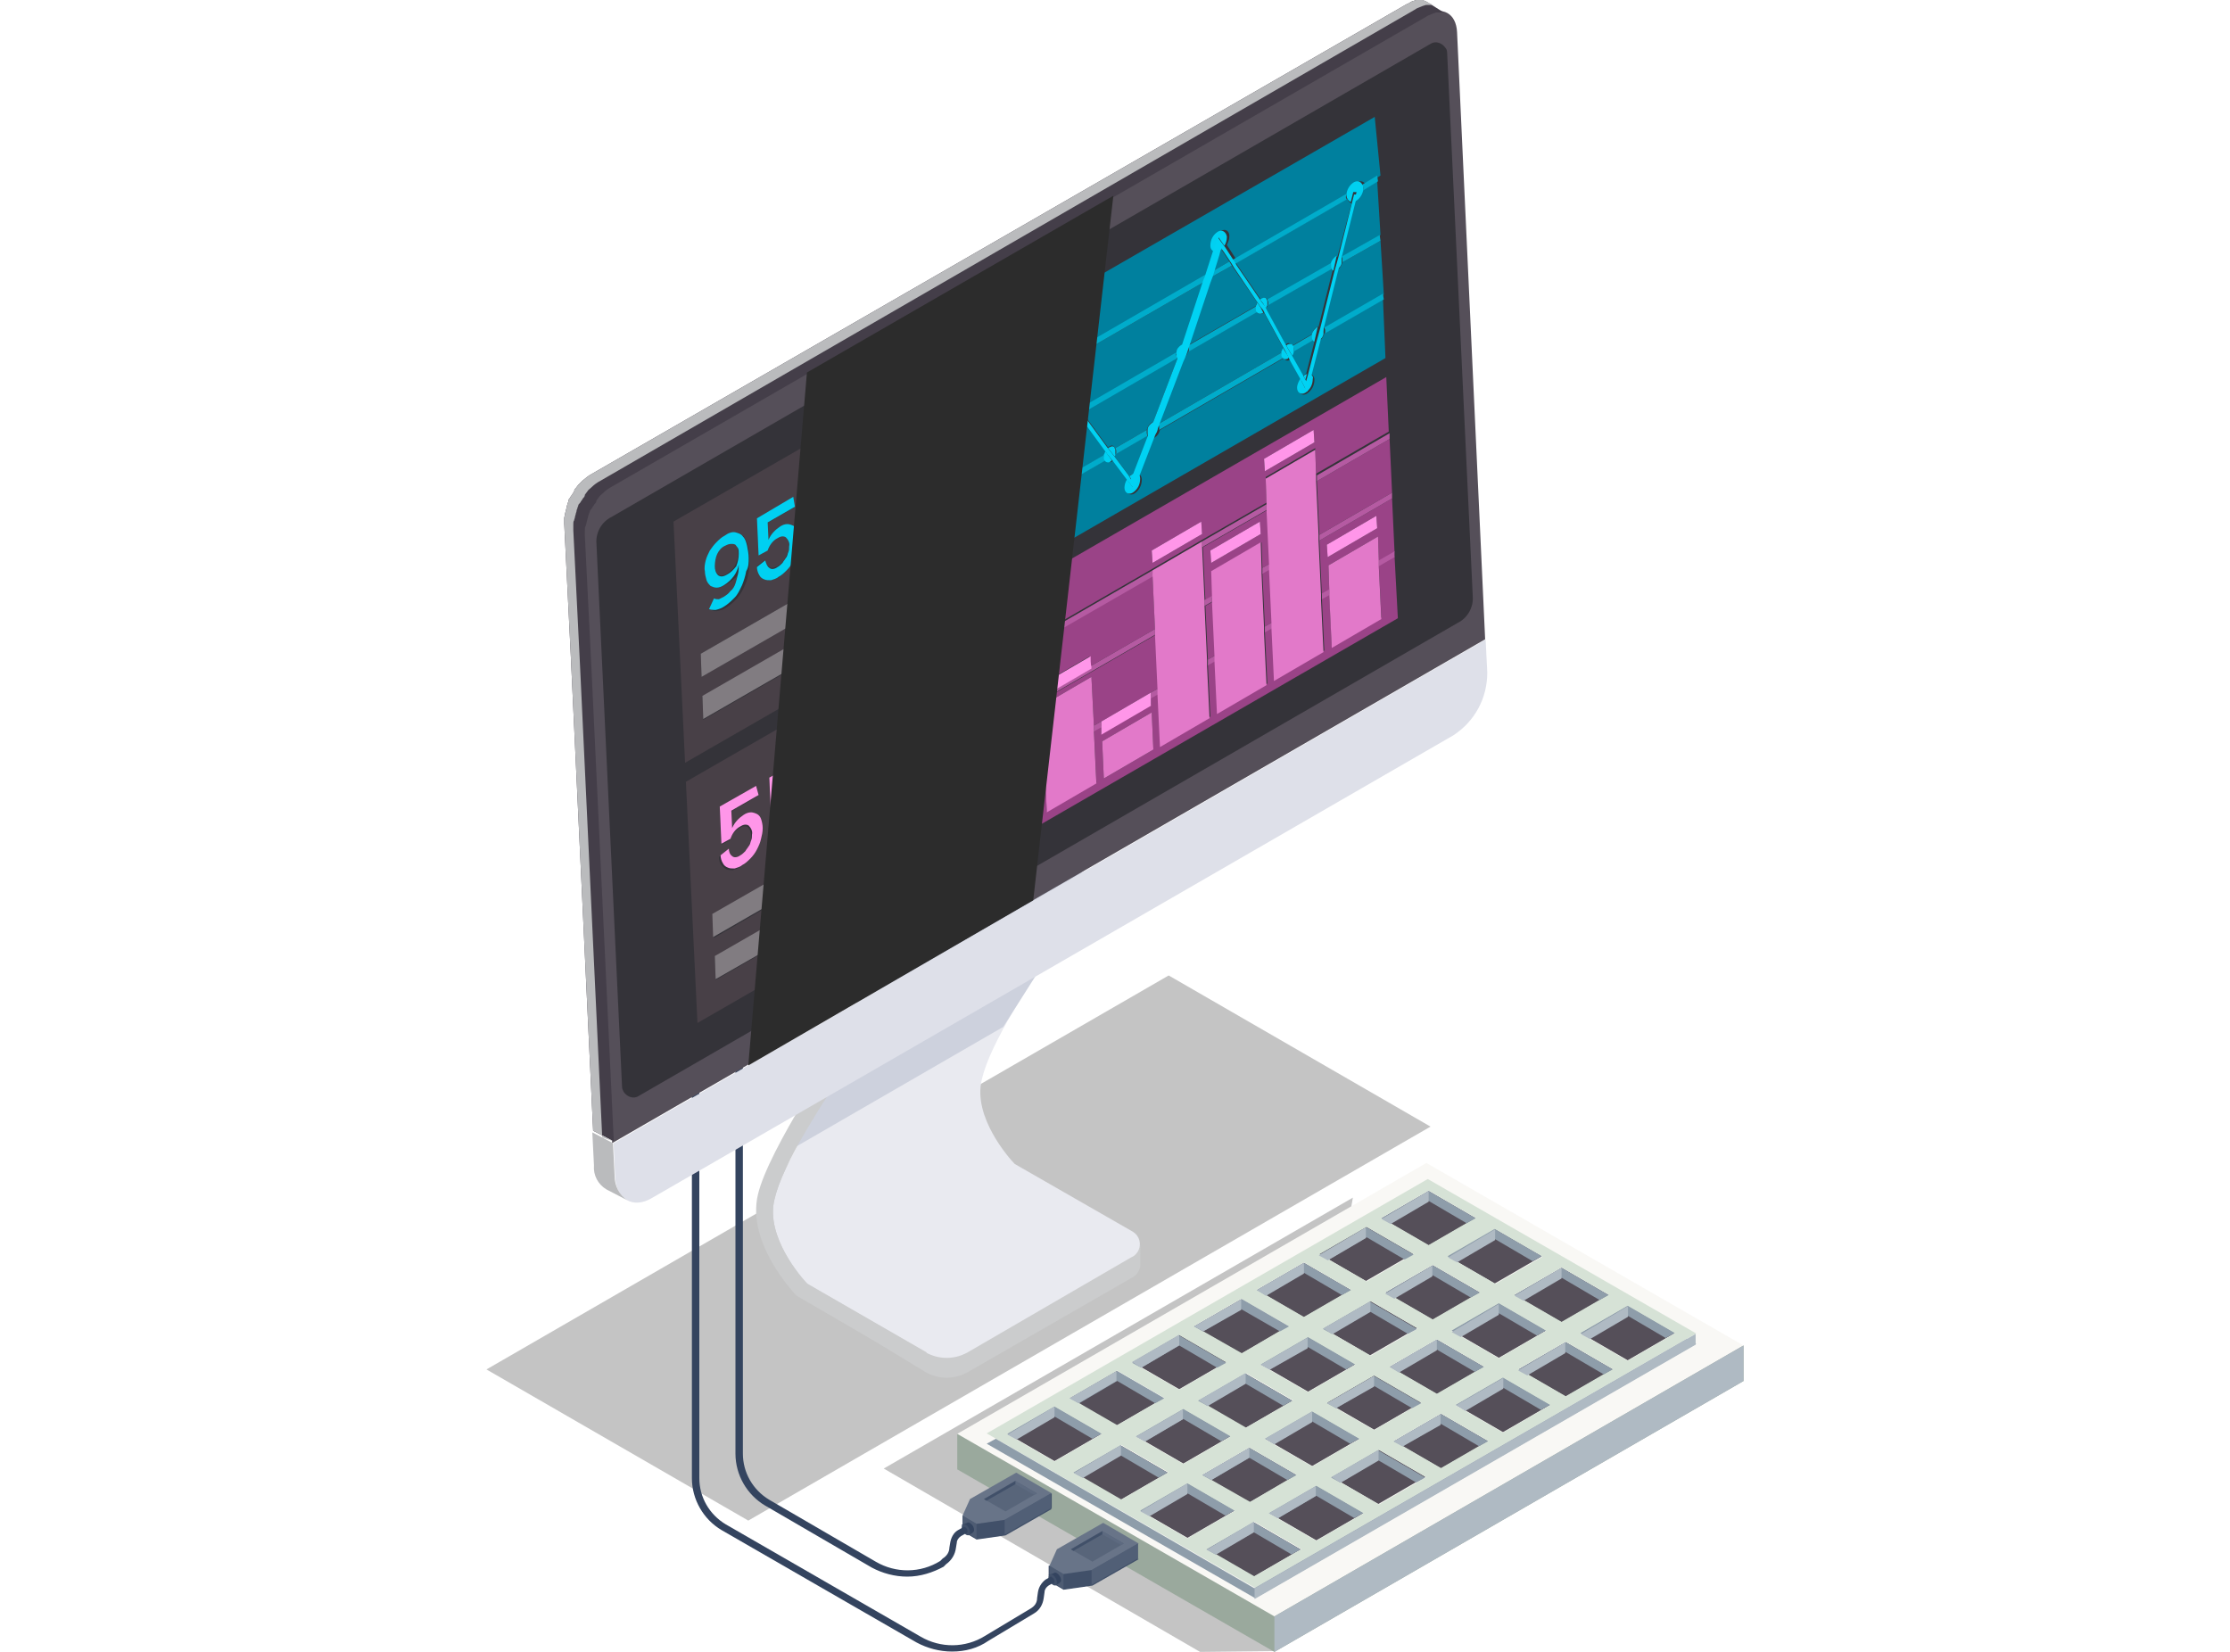 <?xml version="1.0" encoding="utf-8"?>
<!-- Generator: Adobe Illustrator 25.4.0, SVG Export Plug-In . SVG Version: 6.00 Build 0)  -->
<svg version="1.1" id="レイヤー_1" xmlns="http://www.w3.org/2000/svg" xmlns:xlink="http://www.w3.org/1999/xlink" x="0px"
	 y="0px" width="270px" height="200px" viewBox="0 0 270 200" style="enable-background:new 0 0 270 200;" xml:space="preserve">
<style type="text/css">
	.st0{fill:#C4C4C4;}
	.st1{fill:#9AA99D;}
	.st2{fill:#F9F8F5;}
	.st3{fill:#554F59;}
	.st4{fill:#D6E2D6;}
	.st5{fill:#8E9DAA;}
	.st6{fill:#AFBAC3;}
	.st7{fill:#415069;}
	.st8{fill:#4E5C73;}
	.st9{fill:#34445F;}
	.st10{fill:#687488;}
	.st11{fill:#58657A;}
	.st12{fill:#5D6A80;}
	.st13{fill:#515F76;}
	.st14{fill:#CBCCCD;}
	.st15{fill:#E9EAF0;}
	.st16{fill:#CDD1DD;}
	.st17{fill:#DEE0E9;}
	.st18{fill:#343339;}
	.st19{fill:#BABBBD;}
	.st20{fill:#443E49;}
	.st21{fill:#00809E;}
	.st22{fill:#9A4387;}
	.st23{fill:#B55AA2;}
	.st24{fill:#00ACCB;}
	.st25{fill:#484047;}
	.st26{fill:#00D0F1;}
	.st27{fill:#00D2F3;}
	.st28{fill:#E279C9;}
	.st29{fill:#FF96E9;}
	.st30{fill:#817C81;}
	.st31{fill:#2C2C2C;}
</style>
<g id="アートワーク_16" transform="translate(50.499 66.351)">
	<g id="グループ_22928" transform="translate(-50.499 -66.35)">
		<g id="グループ_22909" transform="translate(0 118.103)">
			<path id="パス_14652" class="st0" d="M145.3,81.9L107,59.7l56.8-32.8l-9.5,54.9L145.3,81.9z"/>
			<path id="パス_14653" class="st1" d="M154.3,81.9l-38.4-22.1v-4.3l95.2-10.7v4.3L154.3,81.9z"/>
			<path id="パス_14654" class="st2" d="M154.3,77.6l-38.4-22.1l56.8-32.8l38.4,22.1L154.3,77.6z"/>
			<path id="パス_14655" class="st0" d="M90.6,66L58.9,47.7L141.5,0l31.7,18.3L90.6,66z"/>
			<g id="グループ_22902" transform="translate(63.075 26.094)">
				<path id="パス_14656" class="st3" d="M89.6,21l5.7,3.3L101,21l-5.7-3.3L89.6,21z"/>
				<path id="パス_14657" class="st3" d="M82,25.4l5.7,3.3l5.7-3.3l-5.7-3.3L82,25.4z"/>
				<path id="パス_14658" class="st3" d="M66.9,34.1l5.7,3.3l5.7-3.3l-5.7-3.3L66.9,34.1z"/>
				<path id="パス_14659" class="st3" d="M74.5,29.7l5.7,3.3l5.7-3.3l-5.7-3.3L74.5,29.7z"/>
				<path id="パス_14660" class="st3" d="M104.7,12.3l5.7,3.3l5.7-3.3L110.4,9L104.7,12.3z"/>
				<path id="パス_14661" class="st3" d="M97.1,16.6l5.7,3.3l5.7-3.3l-5.7-3.3L97.1,16.6z"/>
				<path id="パス_14662" class="st3" d="M81.5,16.4l5.7,3.3l5.7-3.3l-5.7-3.3L81.5,16.4z"/>
				<path id="パス_14663" class="st3" d="M66.4,25.1l5.7,3.3l5.7-3.3l-5.7-3.3L66.4,25.1z"/>
				<path id="パス_14664" class="st3" d="M104.2,3.3l5.7,3.3l5.7-3.3L109.9,0L104.2,3.3z"/>
				<path id="パス_14665" class="st3" d="M74,20.7l5.7,3.3l5.7-3.3l-5.7-3.3L74,20.7z"/>
				<path id="パス_14666" class="st3" d="M58.9,29.4l5.7,3.3l5.7-3.3l-5.7-3.3L58.9,29.4z"/>
				<path id="パス_14667" class="st3" d="M96.6,7.6l5.7,3.3l5.7-3.3l-5.7-3.3L96.6,7.6z"/>
				<path id="パス_14668" class="st3" d="M89.1,12l5.7,3.3l5.7-3.3l-5.7-3.3L89.1,12z"/>
				<path id="パス_14669" class="st3" d="M112.2,7.9l5.7,3.3l5.7-3.3l-5.7-3.3L112.2,7.9z"/>
				<path id="パス_14670" class="st3" d="M75,38.7l5.7,3.3l5.7-3.3l-5.7-3.3L75,38.7z"/>
				<path id="パス_14671" class="st3" d="M105.7,30.3l5.7,3.3l5.7-3.3l-5.7-3.3L105.7,30.3z"/>
				<path id="パス_14672" class="st3" d="M98.1,34.6l5.7,3.3l5.7-3.3l-5.7-3.3L98.1,34.6z"/>
				<path id="パス_14673" class="st3" d="M113.2,25.9l5.7,3.3l5.7-3.3l-5.7-3.3L113.2,25.9z"/>
				<path id="パス_14674" class="st3" d="M90.6,39l5.7,3.3L102,39l-5.7-3.3L90.6,39z"/>
				<path id="パス_14675" class="st3" d="M120.8,21.6l5.7,3.3l5.7-3.3l-5.7-3.3L120.8,21.6z"/>
				<path id="パス_14676" class="st3" d="M128.3,17.2l5.7,3.3l5.7-3.3l-5.7-3.3L128.3,17.2z"/>
				<path id="パス_14677" class="st3" d="M120.3,12.6l5.7,3.3l5.7-3.3L126,9.3L120.3,12.6z"/>
				<path id="パス_14678" class="st3" d="M105.2,21.3l5.7,3.3l5.7-3.3l-5.7-3.3L105.2,21.3z"/>
				<path id="パス_14679" class="st3" d="M83,43.4l5.7,3.3l5.7-3.3l-5.7-3.3L83,43.4z"/>
				<path id="パス_14680" class="st3" d="M90.1,30l5.7,3.3l5.7-3.3l-5.7-3.3L90.1,30z"/>
				<path id="パス_14681" class="st3" d="M97.6,25.6l5.7,3.3l5.7-3.3l-5.7-3.3L97.6,25.6z"/>
				<path id="パス_14682" class="st3" d="M82.5,34.4l5.7,3.3l5.7-3.3l-5.7-3.3L82.5,34.4z"/>
				<path id="パス_14683" class="st3" d="M112.7,16.9l5.7,3.3l5.7-3.3l-5.7-3.3L112.7,16.9z"/>
			</g>
			<g id="グループ_22903" transform="translate(60.568 24.645)">
				<path id="パス_14684" class="st4" d="M112.3,0L58.9,30.8l32.5,18.7l53.4-30.8L112.3,0z M67.1,34.2l-5.7-3.3l5.7-3.3l5.7,3.3
					L67.1,34.2z M74.7,29.8l-5.7-3.3l5.7-3.3l5.7,3.3L74.7,29.8z M82.2,25.5l-5.7-3.3l5.7-3.3l5.7,3.3L82.2,25.5z M89.8,21.1
					L84,17.8l5.7-3.3l5.7,3.3L89.8,21.1z M97.3,16.7l-5.7-3.3l5.7-3.3l5.7,3.3L97.3,16.7z M104.9,12.4l-5.7-3.3l5.7-3.3l5.7,3.3
					L104.9,12.4z M112.4,8l-5.7-3.3l5.7-3.3l5.7,3.3L112.4,8z M75.2,38.8l-5.7-3.3l5.7-3.3l5.7,3.3L75.2,38.8z M82.7,34.5L77,31.2
					l5.7-3.3l5.7,3.3L82.7,34.5z M90.3,30.1l-5.7-3.3l5.7-3.3l5.7,3.3L90.3,30.1z M97.8,25.8l-5.7-3.3l5.7-3.3l5.7,3.3L97.8,25.8z
					 M105.4,21.4l-5.7-3.3l5.7-3.3l5.7,3.3L105.4,21.4z M112.9,17l-5.7-3.3l5.7-3.3l5.7,3.3L112.9,17z M120.5,12.7l-5.7-3.3l5.7-3.3
					l5.7,3.3L120.5,12.7z M83.2,43.5l-5.7-3.3l5.7-3.3l5.7,3.3L83.2,43.5z M90.8,39.1L85,35.8l5.7-3.3l5.7,3.3L90.8,39.1z
					 M98.3,34.8l-5.7-3.3l5.7-3.3l5.7,3.3L98.3,34.8z M105.8,30.4l-5.7-3.3l5.7-3.3l5.7,3.3L105.8,30.4z M113.4,26l-5.7-3.3l5.7-3.3
					l5.7,3.3L113.4,26z M120.9,21.7l-5.7-3.3l5.7-3.3l5.7,3.3L120.9,21.7z M128.5,17.3l-5.7-3.3l5.7-3.3l5.7,3.3L128.5,17.3z
					 M91.3,48.1l-5.7-3.3l5.7-3.3l5.7,3.3L91.3,48.1z M98.8,43.8l-5.7-3.3l5.7-3.3l5.7,3.3L98.8,43.8z M106.4,39.4l-5.7-3.3l5.7-3.3
					l5.7,3.3L106.4,39.4z M113.9,35l-5.7-3.3l5.7-3.3l5.7,3.3L113.9,35z M121.4,30.7l-5.7-3.3l5.7-3.3l5.7,3.3L121.4,30.7z
					 M129,26.3l-5.7-3.3l5.7-3.3l5.7,3.3L129,26.3z M136.5,22l-5.7-3.3l5.7-3.3l5.7,3.3L136.5,22z"/>
			</g>
			<g id="グループ_22904" transform="translate(60.567 26.094)">
				<path id="パス_14685" class="st5" d="M90.2,22.1l-5.7,3.3l1.1,0.6l4.6-2.7l4.6,2.7l1.1-0.6L90.2,22.1z"/>
				<path id="パス_14686" class="st5" d="M82.7,26.4L77,29.7l1.1,0.6l4.6-2.7l4.6,2.7l1.1-0.6L82.7,26.4z"/>
				<path id="パス_14687" class="st5" d="M97.8,17.7L92.1,21l1.1,0.6l4.6-2.7l4.6,2.7l1.1-0.6L97.8,17.7z"/>
				<path id="パス_14688" class="st5" d="M105.3,13.4l-5.7,3.3l1.1,0.6l4.6-2.7l4.6,2.7l1.1-0.6L105.3,13.4z"/>
				<path id="パス_14689" class="st5" d="M112.9,9l-5.7,3.3l1.1,0.6l4.6-2.7l4.6,2.7l1.1-0.6L112.9,9z"/>
				<path id="パス_14690" class="st5" d="M109.5,8.3l1.1-0.6l-5.7-3.3l-5.7,3.3l1.1,0.6l4.6-2.7L109.5,8.3z"/>
				<path id="パス_14691" class="st5" d="M86.8,21.4l1.1-0.6l-5.7-3.3l-5.7,3.3l1.1,0.6l4.6-2.7L86.8,21.4z"/>
				<path id="パス_14692" class="st5" d="M67.1,26.1l-5.7,3.3l1.1,0.6l4.6-2.7l4.6,2.7l1.1-0.6L67.1,26.1z"/>
				<path id="パス_14693" class="st5" d="M75.1,30.8l-5.7,3.3l1.1,0.6l4.6-2.7l4.6,2.7l1.1-0.6L75.1,30.8z"/>
				<path id="パス_14694" class="st5" d="M83.2,35.4l-5.7,3.3l1.1,0.6l4.6-2.7l4.6,2.7l1.1-0.6L83.2,35.4z"/>
				<path id="パス_14695" class="st5" d="M98.3,26.7L92.6,30l1.1,0.6l4.6-2.7l4.6,2.7L104,30L98.3,26.7z"/>
				<path id="パス_14696" class="st5" d="M79.3,25.7l1.1-0.6l-5.7-3.3l-5.7,3.3l1.1,0.6l4.6-2.7L79.3,25.7z"/>
				<path id="パス_14697" class="st5" d="M94.4,17l1.1-0.6l-5.7-3.3L84,16.4l1.1,0.6l4.6-2.7L94.4,17z"/>
				<path id="パス_14698" class="st5" d="M101.9,12.6L103,12l-5.7-3.3L91.6,12l1.1,0.6l4.6-2.7L101.9,12.6z"/>
				<path id="パス_14699" class="st5" d="M90.7,31.1L85,34.4l1.1,0.6l4.6-2.7l4.6,2.7l1.1-0.6L90.7,31.1z"/>
				<path id="パス_14700" class="st5" d="M121.4,22.6l-5.7,3.3l1.1,0.6l4.6-2.7l4.6,2.7l1.1-0.6L121.4,22.6z"/>
				<path id="パス_14701" class="st5" d="M113.9,27l-5.7,3.3l1.1,0.6l4.6-2.7l4.6,2.7l1.1-0.6L113.9,27z"/>
				<path id="パス_14702" class="st5" d="M106.3,31.4l-5.7,3.3l1.1,0.6l4.6-2.7l4.6,2.7l1.1-0.6L106.3,31.4z"/>
				<path id="パス_14703" class="st5" d="M129,18.3l-5.7,3.3l1.1,0.6l4.6-2.7l4.6,2.7l1.1-0.6L129,18.3z"/>
				<path id="パス_14704" class="st5" d="M91.3,48.1L60,30l-1.1,0.6l32.5,18.7l53.4-30.8l-1.1-0.6L91.3,48.1z"/>
				<path id="パス_14705" class="st5" d="M136.5,13.9l-5.7,3.3l1.1,0.6l4.6-2.7l4.6,2.7l1.1-0.6L136.5,13.9z"/>
				<path id="パス_14706" class="st5" d="M98.8,35.7L93.1,39l1.1,0.6l4.6-2.7l4.6,2.7l1.1-0.6L98.8,35.7z"/>
				<path id="パス_14707" class="st5" d="M128.5,9.3l-5.7,3.3l1.1,0.6l4.6-2.7l4.6,2.7l1.1-0.6L128.5,9.3z"/>
				<path id="パス_14708" class="st5" d="M105.8,22.4l-5.7,3.3l1.1,0.6l4.6-2.7l4.6,2.7l1.1-0.6L105.8,22.4z"/>
				<path id="パス_14709" class="st5" d="M91.2,40.1l-5.7,3.3l1.1,0.6l4.6-2.7l4.6,2.7l1.1-0.6L91.2,40.1z"/>
				<path id="パス_14710" class="st5" d="M113.4,18l-5.7,3.3l1.1,0.6l4.6-2.7l4.6,2.7l1.1-0.6L113.4,18z"/>
				<path id="パス_14711" class="st5" d="M120.9,13.6l-5.7,3.3l1.1,0.6l4.6-2.7l4.6,2.7l1.1-0.6L120.9,13.6z"/>
				<path id="パス_14712" class="st5" d="M114.7,7.9l1.1,0.6l4.6-2.7l4.6,2.7l1.1-0.6l-5.7-3.3L114.7,7.9z"/>
				<path id="パス_14713" class="st5" d="M106.7,3.3l1.1,0.6l4.6-2.7l4.6,2.7l1.1-0.6L112.4,0L106.7,3.3z"/>
			</g>
			<g id="グループ_22905" transform="translate(63.076 26.094)">
				<path id="パス_14714" class="st6" d="M109.9,0v1.3l-4.6,2.7l-1.1-0.6L109.9,0z"/>
				<path id="パス_14715" class="st6" d="M102.3,4.4v1.3l-4.6,2.7l-1.1-0.6L102.3,4.4z"/>
				<path id="パス_14716" class="st6" d="M94.8,8.7V10l-4.6,2.7L89.1,12L94.8,8.7z"/>
				<path id="パス_14717" class="st6" d="M87.2,13.1v1.3L82.6,17l-1.1-0.6L87.2,13.1z"/>
				<path id="パス_14718" class="st6" d="M79.7,17.4v1.3l-4.6,2.7L74,20.7L79.7,17.4z"/>
				<path id="パス_14719" class="st6" d="M72.1,21.8V23l-4.6,2.7l-1.1-0.6L72.1,21.8z"/>
				<path id="パス_14720" class="st6" d="M64.6,26.1v1.3L60,30.1l-1.1-0.6L64.6,26.1z"/>
			</g>
			<g id="グループ_22906" transform="translate(71.121 30.739)">
				<path id="パス_14721" class="st6" d="M109.9,0v1.3l-4.6,2.7l-1.1-0.6L109.9,0z"/>
				<path id="パス_14722" class="st6" d="M102.3,4.4v1.3l-4.6,2.7l-1.1-0.6L102.3,4.4z"/>
				<path id="パス_14723" class="st6" d="M94.8,8.7V10l-4.6,2.7L89.1,12L94.8,8.7z"/>
				<path id="パス_14724" class="st6" d="M87.2,13.1v1.3L82.6,17l-1.1-0.6L87.2,13.1z"/>
				<path id="パス_14725" class="st6" d="M79.7,17.4v1.3l-4.6,2.7L74,20.7L79.7,17.4z"/>
				<path id="パス_14726" class="st6" d="M72.1,21.8V23l-4.6,2.7l-1.1-0.6L72.1,21.8z"/>
				<path id="パス_14727" class="st6" d="M64.6,26.1v1.3L60,30.1l-1.1-0.6L64.6,26.1z"/>
			</g>
			<g id="グループ_22907" transform="translate(79.167 35.384)">
				<path id="パス_14728" class="st6" d="M109.9,0v1.3l-4.6,2.7l-1.1-0.6L109.9,0z"/>
				<path id="パス_14729" class="st6" d="M102.3,4.4v1.3l-4.6,2.7l-1.1-0.6L102.3,4.4z"/>
				<path id="パス_14730" class="st6" d="M94.8,8.7V10l-4.6,2.7L89.1,12L94.8,8.7z"/>
				<path id="パス_14731" class="st6" d="M87.2,13.1v1.3L82.6,17l-1.1-0.6L87.2,13.1z"/>
				<path id="パス_14732" class="st6" d="M79.7,17.4v1.3l-4.6,2.7L74,20.7L79.7,17.4z"/>
				<path id="パス_14733" class="st6" d="M72.1,21.8V23l-4.6,2.7l-1.1-0.6L72.1,21.8z"/>
				<path id="パス_14734" class="st6" d="M64.6,26.1v1.3L60,30.1l-1.1-0.6L64.6,26.1z"/>
			</g>
			<g id="グループ_22908" transform="translate(87.212 40.029)">
				<path id="パス_14735" class="st6" d="M109.9,0v1.3l-4.6,2.7l-1.1-0.6L109.9,0z"/>
				<path id="パス_14736" class="st6" d="M102.3,4.4v1.3l-4.6,2.7l-1.1-0.6L102.3,4.4z"/>
				<path id="パス_14737" class="st6" d="M94.8,8.7V10l-4.6,2.7L89.1,12L94.8,8.7z"/>
				<path id="パス_14738" class="st6" d="M87.2,13.1v1.3L82.6,17l-1.1-0.6L87.2,13.1z"/>
				<path id="パス_14739" class="st6" d="M79.7,17.4v1.3l-4.6,2.7L74,20.7L79.7,17.4z"/>
				<path id="パス_14740" class="st6" d="M72.1,21.8V23l-4.6,2.7l-1.1-0.6L72.1,21.8z"/>
				<path id="パス_14741" class="st6" d="M64.6,26.1v1.3L60,30.1l-1.1-0.6L64.6,26.1z"/>
			</g>
			<path id="パス_14742" class="st6" d="M205.3,43.4l-53.4,30.8v1.3l53.4-30.8V43.4z"/>
			<path id="パス_14743" class="st6" d="M154.3,77.6v4.3l56.8-32.8v-4.3L154.3,77.6z"/>
		</g>
		<g id="グループ_22916" transform="translate(24.872 104.689)">
			<g id="グループ_22912" transform="translate(5.274)">
				<g id="グループ_22910" transform="translate(27.296 73.61)">
					<path id="パス_14744" class="st7" d="M59.1,7.1l1.7,1l3.5-0.5l5.6-3.2l-4.3-2.5L60,5.1L59.1,7.1z"/>
					<path id="パス_14745" class="st7" d="M69.9,2.5v1.8L59.1,7.1V5.2L69.9,2.5z"/>
					<path id="パス_14746" class="st8" d="M60.8,6.2v1.8l-1.7-1V5.2L60.8,6.2z"/>
					<path id="パス_14747" class="st9" d="M60.5,7c0-0.4-0.2-0.7-0.5-0.9c-0.1-0.1-0.3-0.1-0.4,0l0,0h0l0,0L59,6.3l0.8,1.3
						l0.5-0.3l0,0l0,0l0,0C60.4,7.2,60.5,7.1,60.5,7z"/>
					<path id="パス_14748" class="st7" d="M60,7.2c0,0.3-0.2,0.5-0.5,0.3c-0.3-0.2-0.5-0.6-0.5-0.9c0-0.3,0.2-0.5,0.5-0.3
						C59.8,6.5,60,6.9,60,7.2z"/>
					<path id="パス_14749" class="st9" d="M59.7,7.1c0,0.2-0.1,0.3-0.3,0.2c-0.2-0.1-0.3-0.3-0.3-0.5c0-0.2,0.1-0.3,0.3-0.2
						C59.6,6.7,59.7,6.9,59.7,7.1z"/>
					<path id="パス_14750" class="st10" d="M59.1,5.2l1.7,1l3.5-0.5l5.6-3.2L65.6,0L60,3.2L59.1,5.2z"/>
					<path id="パス_14751" class="st11" d="M65.5,1l2.6,1.5l-3.8,2.2l-2.6-1.5L65.5,1z"/>
					<path id="パス_14752" class="st12" d="M65.5,1.4l2.3,1.3l0.3-0.2L65.5,1l-3.8,2.2L62,3.4L65.5,1.4z"/>
					<path id="パス_14753" class="st7" d="M65.5,1v0.4l-3.5,2l-0.3-0.2L65.5,1z"/>
					<path id="パス_14754" class="st13" d="M64.2,5.7v1.8l5.6-3.2V2.5L64.2,5.7z"/>
				</g>
				<g id="グループ_22911">
					<path id="パス_14755" class="st9" d="M79.7,86.2c-1.5,0-3-0.4-4.3-1.1l-12.9-7.5c-2.2-1.3-3.6-3.7-3.6-6.3V0h0.9v71.3
						c0,2.3,1.2,4.4,3.2,5.6l12.9,7.5c2.4,1.4,5.4,1.4,7.8-0.1L84,84c0.5-0.3,0.8-0.8,0.8-1.3l0.1-0.6c0.1-0.6,0.4-1.2,0.9-1.5
						l0.7-0.4l0.4,0.7l-0.7,0.4c-0.3,0.2-0.5,0.5-0.5,0.8l-0.1,0.6c-0.1,0.8-0.5,1.5-1.2,2L84.1,85C82.8,85.7,81.3,86.2,79.7,86.2z"
						/>
				</g>
			</g>
			<g id="グループ_22915" transform="translate(0 2.971)">
				<g id="グループ_22913" transform="translate(43.095 76.716)">
					<path id="パス_14756" class="st7" d="M59.1,7.1l1.7,1l3.5-0.5l5.6-3.2l-4.3-2.5L60,5.1L59.1,7.1z"/>
					<path id="パス_14757" class="st7" d="M69.8,2.5v1.8L59,7.1V5.2L69.8,2.5z"/>
					<path id="パス_14758" class="st8" d="M60.8,6.2v1.8l-1.7-1V5.2L60.8,6.2z"/>
					<path id="パス_14759" class="st9" d="M60.5,7c0-0.4-0.2-0.7-0.5-0.9c-0.1-0.1-0.3-0.1-0.4,0l0,0h0l0,0L59,6.3l0.8,1.3
						l0.5-0.3l0,0l0,0l0,0C60.4,7.2,60.5,7.1,60.5,7z"/>
					<path id="パス_14760" class="st7" d="M60,7.2c0,0.3-0.2,0.5-0.5,0.3c-0.3-0.2-0.5-0.6-0.5-0.9c0-0.3,0.2-0.5,0.5-0.3
						C59.8,6.5,60,6.9,60,7.2z"/>
					<path id="パス_14761" class="st9" d="M59.7,7.1c0,0.2-0.1,0.3-0.3,0.2c-0.2-0.1-0.3-0.3-0.3-0.5c0-0.2,0.1-0.3,0.3-0.2
						C59.6,6.7,59.7,6.9,59.7,7.1z"/>
					<path id="パス_14762" class="st10" d="M59.1,5.2l1.7,1l3.5-0.5l5.6-3.2L65.6,0L60,3.2L59.1,5.2z"/>
					<path id="パス_14763" class="st11" d="M65.5,1l2.6,1.5l-3.8,2.2l-2.6-1.5L65.5,1z"/>
					<path id="パス_14764" class="st12" d="M65.5,1.4l2.3,1.3l0.3-0.2L65.5,1l-3.8,2.2L62,3.4L65.5,1.4z"/>
					<path id="パス_14765" class="st7" d="M65.5,1v0.4l-3.5,2l-0.3-0.2L65.5,1z"/>
					<path id="パス_14766" class="st13" d="M64.2,5.7v1.8l5.6-3.2V2.5L64.2,5.7z"/>
				</g>
				<g id="グループ_22914">
					<path id="パス_14767" class="st9" d="M90.4,92.3c-1.5,0-3-0.4-4.3-1.1L62.5,77.6c-2.2-1.3-3.6-3.7-3.6-6.3V0h0.9v71.3
						c0,2.3,1.2,4.4,3.2,5.6l23.6,13.6c2.4,1.4,5.4,1.4,7.8-0.1l5.5-3.3c0.5-0.3,0.8-0.7,0.8-1.3l0.1-0.7c0.1-0.6,0.4-1.1,0.9-1.5
						l0.7-0.4l0.4,0.7l-0.7,0.4c-0.3,0.2-0.5,0.5-0.5,0.8l-0.1,0.7c-0.1,0.8-0.5,1.5-1.2,1.9l-5.5,3.3C93.5,91.9,92,92.3,90.4,92.3z
						"/>
				</g>
			</g>
		</g>
		<g id="グループ_22926" transform="translate(9.414)">
			<g id="グループ_22925">
				<g id="グループ_22924">
					<g id="グループ_22919" transform="translate(23.253 79.33)">
						<g id="グループ_22918">
							<path id="パス_14768" class="st14" d="M105.4,71.4l-1.4,0.5l-13.9-8.4c0,0-3.6-1.5-4.4-4.5s-0.2-8-0.2-8l1.4-3.3L96.2,33
								l5.1-27.2l-0.1-4L78,16.7l-6.3,30.4L62.5,62L60,66c0,0-0.5,0-0.1,4.2C60.3,74.4,65,78,65,78l14.4,8.8c1.6,0.9,3.5,0.9,5.1,0
								l20-11.5c0.5-0.3,0.9-0.9,0.9-1.5l0,0L105.4,71.4z"/>
							<path id="パス_14769" class="st15" d="M61.1,65.9c1-4.4,5.6-11.4,11.4-20.2l0.1-0.2L78,14.8L101.2,0l0,0l2,0.4L97.7,31
								l-0.1,0.2C91.8,40,87.2,47,86.2,51.4c-1.1,4.5,3.3,9.5,4,10.2l0,0l14.3,8.2c0.8,0.5,1.1,1.5,0.6,2.4
								c-0.2,0.3-0.4,0.5-0.6,0.6l-0.2,0.1L84.5,84.4c-1.6,0.9-3.5,0.9-5.1,0L65,76.1c0,0,0,0,0,0C64.3,75.3,60,70.4,61.1,65.9z"/>
							<path id="パス_14770" class="st16" d="M101.3,4l-3.6,27l-8.9,14L62.5,60.2l9.3-14.9L78,14.9L101.2,0L101.3,4z"/>
							<g id="グループ_22917" transform="translate(0 14.496)">
								<path id="パス_14771" class="st14" d="M79.5,69.9v2.3l-15.8-9.2c-0.2-0.3-6-6.3-4.6-12.2c1.3-5.5,9.7-17.9,11.5-20.7
									L76.1,0l2,0.4L72.6,31l-0.1,0.2C66.7,40,62.1,47,61.1,51.4c-1.1,4.5,3.3,9.5,4,10.2c0,0,0,0,0,0c0,0,0,0,0,0L79.5,69.9z"/>
							</g>
						</g>
					</g>
					<g id="グループ_22923" transform="translate(2.502 1.302)">
						<g id="グループ_22922">
							<g id="グループ_22920" transform="translate(0.759 76.121)">
								<path id="パス_14772" class="st17" d="M58.9,3.5L61.6,61L167.2,0l0.2,4c0,3.1-1.5,5.9-4.1,7.6l-97,56
									C64,69,61.9,67.8,61.8,65L58.9,3.5z"/>
							</g>
							<g id="グループ_22921">
								<path id="パス_14773" class="st3" d="M160.8,0.5c1.9-1.1,3.6-0.2,3.7,2.1l3.4,73.5l-105.7,61l-2.7-57.5l-0.8-16.1
									c0-2.5,1.2-4.8,3.3-6.2L160.8,0.5z"/>
							</g>
							<path id="パス_14774" class="st18" d="M163.3,5.1l3.1,65.8c0.1,1.3-0.6,2.6-1.8,3.2l-99.2,57.3c-0.6,0.4-1.4,0.1-1.8-0.5
								c-0.1-0.2-0.2-0.4-0.2-0.6l-3.1-65.8c-0.1-1.3,0.6-2.6,1.8-3.2L161.3,4c0.6-0.4,1.4-0.1,1.8,0.5
								C163.2,4.6,163.3,4.8,163.3,5.1z"/>
						</g>
						<path id="パス_14775" class="st19" d="M62.5,141.1l-0.2-4l-2.5-1.3l0.2,4c-0.1,1.2,0.5,2.3,1.5,2.9L64,144
							C63.1,143.4,62.5,142.3,62.5,141.1z"/>
					</g>
					<path id="パス_14776" class="st20" d="M163.3,0.2c-0.1,0-0.1-0.1-0.2-0.1c-0.1,0-0.1,0-0.2-0.1c-0.1,0-0.2,0-0.2,0
						c-0.1,0-0.2,0-0.3,0c-0.1,0-0.2,0-0.3,0c-0.1,0-0.2,0-0.3,0.1c-0.2,0-0.3,0.1-0.5,0.2c-0.1,0.1-0.2,0.1-0.4,0.2L62.2,57.4
						c-0.4,0.2-0.7,0.5-1.1,0.8c-0.2,0.2-0.3,0.3-0.5,0.5c-0.1,0.1-0.2,0.3-0.3,0.4c-0.1,0.1-0.2,0.2-0.2,0.4
						c-0.1,0.1-0.1,0.2-0.2,0.3s-0.1,0.2-0.2,0.3c-0.1,0.1-0.1,0.2-0.2,0.3c-0.1,0.1-0.1,0.2-0.1,0.3s-0.1,0.2-0.1,0.3
						c0,0.1-0.1,0.2-0.1,0.4c0,0.1-0.1,0.3-0.1,0.4c0,0.1-0.1,0.3-0.1,0.4c0,0.2-0.1,0.4-0.1,0.5c0,0.2,0,0.5,0,0.7l0.8,16.1
						l2.7,57.4l2.5,1.3l0,0L62.2,81l-0.8-16.1c0-0.2,0-0.5,0-0.7c0-0.2,0-0.4,0.1-0.5c0-0.1,0.1-0.3,0.1-0.4c0-0.1,0.1-0.3,0.1-0.4
						c0-0.1,0.1-0.2,0.1-0.4c0-0.1,0.1-0.2,0.1-0.3c0-0.1,0.1-0.2,0.1-0.3s0.1-0.2,0.2-0.3c0.1-0.1,0.1-0.2,0.2-0.3s0.1-0.2,0.2-0.3
						c0.1-0.1,0.2-0.2,0.2-0.4c0.1-0.1,0.2-0.3,0.3-0.4c0.1-0.2,0.3-0.3,0.5-0.5c0.3-0.3,0.7-0.6,1.1-0.8l98.6-56.9
						c0.1-0.1,0.2-0.1,0.4-0.2c0.2-0.1,0.3-0.1,0.5-0.2c0.1,0,0.2-0.1,0.3-0.1c0.1,0,0.2,0,0.3,0c0.1,0,0.2,0,0.3,0
						c0.1,0,0.2,0,0.2,0c0.1,0,0.1,0,0.2,0.1c0.1,0,0.1,0.1,0.2,0.1L163.3,0.2z"/>
					<path id="パス_14777" class="st19" d="M63.5,137.7l-2.7-57.4l-0.8-16.1c0-0.2,0-0.5,0-0.7c0-0.2,0-0.4,0.1-0.5
						c0-0.1,0.1-0.3,0.1-0.4c0-0.1,0.1-0.3,0.1-0.4s0.1-0.2,0.1-0.4c0-0.1,0.1-0.2,0.1-0.3c0-0.1,0.1-0.2,0.1-0.3s0.1-0.2,0.2-0.3
						s0.1-0.2,0.2-0.3c0.1-0.1,0.1-0.2,0.2-0.3c0.1-0.1,0.2-0.2,0.2-0.4c0.1-0.1,0.2-0.3,0.3-0.4c0.1-0.2,0.3-0.3,0.5-0.5
						c0.3-0.3,0.7-0.6,1.1-0.8L162,1.1c0.1-0.1,0.2-0.1,0.4-0.2c0.2-0.1,0.3-0.1,0.5-0.2c0.1,0,0.2-0.1,0.4-0.1c0.1,0,0.2,0,0.3,0
						c0.1,0,0.2,0,0.3,0c0.1,0,0.2,0,0.2,0c0.1,0,0.1,0,0.2,0.1c0.1,0,0.1,0.1,0.2,0.1l-1.2-0.6c-0.1,0-0.1-0.1-0.2-0.1
						c-0.1,0-0.1,0-0.2-0.1c-0.1,0-0.2,0-0.2,0c-0.1,0-0.2,0-0.3,0c-0.1,0-0.2,0-0.3,0c-0.1,0-0.2,0-0.3,0.1c-0.2,0-0.3,0.1-0.5,0.2
						c-0.1,0.1-0.2,0.1-0.4,0.2L62.2,57.4c-0.4,0.2-0.7,0.5-1.1,0.8c-0.2,0.2-0.3,0.3-0.5,0.5c-0.1,0.1-0.2,0.3-0.3,0.4
						c-0.1,0.1-0.2,0.2-0.2,0.4c-0.1,0.1-0.1,0.2-0.2,0.3s-0.1,0.2-0.2,0.3c-0.1,0.1-0.1,0.2-0.2,0.3c-0.1,0.1-0.1,0.2-0.1,0.3
						s-0.1,0.2-0.1,0.3c0,0.1-0.1,0.2-0.1,0.4c0,0.1-0.1,0.3-0.1,0.4c0,0.1-0.1,0.3-0.1,0.4c0,0.2-0.1,0.4-0.1,0.5
						c0,0.2,0,0.5,0,0.7l0.8,16.1l2.7,57.4l2.5,1.3l0,0L63.5,137.7z"/>
				</g>
			</g>
		</g>
		<g id="グループ_22927" transform="translate(22.646 14.152)">
			<path id="パス_14778" class="st21" d="M96.6,50l-3.2,1.8c0,0.1-0.1,0.2-0.1,0.4l1.8,2.4c0.1-0.1,0.2-0.2,0.3-0.2
				c0.1,0,0.2-0.1,0.3-0.1l1.3-4.1C96.7,50.1,96.6,50,96.6,50L96.6,50z M116.2,38.6l-3.8,2.2c0,0.1-0.1,0.2-0.1,0.3l1.8,2.4
				c0.1-0.1,0.2-0.2,0.3-0.2c0.1-0.1,0.2-0.1,0.3-0.1l1.7-4.4C116.3,38.7,116.3,38.7,116.2,38.6L116.2,38.6z M136.3,27l-2.4,1.4
				c0,0.2-0.1,0.3-0.2,0.5l1.4,2.5c0.1-0.1,0.1-0.1,0.2-0.2c0.1,0,0.1-0.1,0.2-0.1l1-3.9C136.5,27.2,136.4,27.1,136.3,27L136.3,27z
				 M99.3,41l-9.4,5.4c0,0.2-0.1,0.5-0.3,0.7l2.8,4c0.1,0,0.1-0.1,0.2-0.1c0.2-0.2,0.5-0.1,0.6,0.1c0,0,0,0.1,0.1,0.1l3.2-1.8
				c0.1-0.4,0.3-0.7,0.6-0.9c0.1,0,0.1-0.1,0.2-0.1l2.2-7.1C99.4,41.2,99.4,41.1,99.3,41L99.3,41z M107.3,36.4l-6.6,3.8
				c-0.1,0.4-0.3,0.7-0.6,0.9c0,0-0.1,0-0.1,0.1l-2.2,7.1c0.1,0,0.1,0.1,0.2,0.2l13.2-7.6c0-0.1,0.1-0.3,0.2-0.4l-3-4.1
				c-0.1,0.1-0.1,0.1-0.2,0.1C107.8,36.7,107.5,36.7,107.3,36.4C107.3,36.5,107.3,36.4,107.3,36.4L107.3,36.4z M119.8,29.2
				l-11.2,6.4c0,0.1-0.1,0.2-0.1,0.3l3,4.1c0.1,0,0.1-0.1,0.2-0.1c0.2-0.2,0.5-0.1,0.6,0.1c0,0,0,0.1,0.1,0.1l3.8-2.2
				c0.1-0.4,0.3-0.7,0.6-0.9c0.1,0,0.2-0.1,0.2-0.1l2.9-7.6C119.9,29.3,119.8,29.2,119.8,29.2L119.8,29.2z M129.5,23.6l-8.3,4.8
				c-0.1,0.4-0.3,0.7-0.6,0.9c-0.1,0-0.1,0.1-0.2,0.1l-2.9,7.6c0.1,0,0.1,0.1,0.1,0.2l15-8.7c0-0.2,0.1-0.3,0.2-0.4l-2.4-4.4
				c0,0-0.1,0.1-0.1,0.1C130,23.9,129.7,23.9,129.5,23.6C129.5,23.6,129.5,23.6,129.5,23.6L129.5,23.6z M138.5,18.4l-7.7,4.4
				c0,0.2-0.1,0.3-0.2,0.4l2.4,4.4c0,0,0.1-0.1,0.1-0.1c0.2-0.2,0.5-0.1,0.6,0.1c0,0,0,0.1,0.1,0.1l2.4-1.4c0.1-0.4,0.3-0.7,0.7-0.9
				c0,0,0,0,0.1,0l1.7-6.8C138.7,18.5,138.6,18.5,138.5,18.4L138.5,18.4z M144.5,15l-4.6,2.6c-0.1,0.4-0.3,0.7-0.6,0.9
				c0,0-0.1,0-0.1,0.1l-1.7,6.8c0.1,0,0.2,0.1,0.3,0.2l7.1-4.1L144.5,15L144.5,15z M103.2,32.1c-0.1,0.2-0.3,0.3-0.4,0.4
				c-0.1,0-0.2,0.1-0.3,0.1l-2.1,6.8c0.1,0,0.2,0.1,0.2,0.2l6.6-3.8c0-0.1,0-0.2,0.1-0.2L103.2,32.1L103.2,32.1z M123.1,20
				l-19.4,11.2c0,0.2-0.1,0.3-0.2,0.5l4.1,3.4c0.1-0.1,0.2-0.2,0.3-0.2c0.2-0.2,0.5-0.1,0.6,0.1c0,0,0,0.1,0.1,0.1l11.2-6.4
				c0.1-0.4,0.3-0.7,0.7-0.9c0,0,0.1-0.1,0.2-0.1L123.1,20L123.1,20z M126.5,18l-3,1.7l-2.6,7.8c0.1,0,0.2,0.1,0.2,0.2l8.3-4.8
				c0-0.1,0.1-0.3,0.2-0.4L126.5,18L126.5,18z M140.5,9.9L127,17.7l3,4.4c0,0,0.1-0.1,0.2-0.1c0.2-0.2,0.5-0.1,0.6,0.1
				c0,0,0,0.1,0.1,0.1l7.7-4.4c0.1-0.4,0.3-0.7,0.6-0.9c0,0,0,0,0.1,0l1.7-6.4C140.7,10.3,140.5,10.1,140.5,9.9z M144.1,7.8
				l-1.8,1.1c-0.1,0.5-0.4,1-0.9,1.3c-0.1,0-0.1,0.1-0.2,0.1l-1.6,6.4c0.1,0,0.2,0.1,0.3,0.2l4.6-2.6L144.1,7.8L144.1,7.8z
				 M124.6,16.3l-0.8,2.6l2.4-1.4l-1-1.5c-0.1,0.1-0.2,0.1-0.3,0.2C124.8,16.2,124.7,16.3,124.6,16.3L124.6,16.3z M143.8,0
				L85.5,33.6l1.4,29.2l58.2-33.6l-0.3-7.1l-7.1,4.1c-0.1,0.4-0.3,0.7-0.6,0.9c0,0-0.1,0-0.1,0.1l-1,3.9c0.3,0.1,0.5,0.4,0.5,0.7
				c0,0.7-0.3,1.3-0.9,1.7c-0.5,0.3-1,0.1-1-0.6c0-0.4,0.1-0.8,0.4-1.1l-1.4-2.5c0,0-0.1,0-0.1,0.1c-0.2,0.2-0.5,0.1-0.6-0.1
				c0,0,0-0.1-0.1-0.1l-15,8.7c-0.1,0.4-0.3,0.7-0.6,0.9c-0.1,0-0.1,0.1-0.2,0.1l-1.7,4.4c0.2,0.1,0.3,0.4,0.3,0.6
				c0,0.7-0.3,1.3-0.9,1.7c-0.5,0.3-1,0-1-0.6c0-0.4,0.1-0.7,0.3-1l-1.8-2.4c-0.1,0.1-0.1,0.1-0.2,0.1c-0.2,0.2-0.5,0.1-0.6-0.1
				c0,0,0-0.1-0.1-0.1l-13.2,7.6c-0.1,0.4-0.3,0.7-0.6,0.9c0,0-0.1,0-0.1,0.1l-1.3,4.1c0.3,0.1,0.4,0.4,0.4,0.7
				c0,0.7-0.3,1.3-0.9,1.7c-0.5,0.3-1,0.1-1-0.6c0-0.4,0.1-0.7,0.3-1l-1.7-2.4c-0.1,0.1-0.1,0.1-0.2,0.1c-0.2,0.2-0.5,0.1-0.6-0.1
				c0,0,0-0.1-0.1-0.1l-5.5,3.2l0-0.7l5.5-3.1c0-0.1,0.1-0.3,0.2-0.4l-2.8-4c-0.1,0.1-0.2,0.2-0.3,0.2c-0.4,0.2-0.8,0.1-1-0.3
				l-1.8,1.1l0-0.7l1.8-1.1c0.1-0.5,0.4-1,0.9-1.3c0.3-0.2,0.6-0.2,0.8,0.1c0,0.1,0.1,0.1,0.1,0.2l9.4-5.4c0.1-0.4,0.3-0.7,0.6-0.9
				c0.1,0,0.1-0.1,0.2-0.1l2.1-6.8c-0.2-0.1-0.3-0.2-0.3-0.4l-15.9,9.2l0-0.7l15.9-9.2c0.1-0.5,0.4-1,0.9-1.3c0.4-0.2,0.8-0.1,1,0.3
				l19.7-11.4l0.9-2.8c-0.3-0.1-0.4-0.4-0.4-0.7c0-0.7,0.3-1.3,0.9-1.7c0.5-0.3,1,0,1,0.6c0,0.4-0.1,0.7-0.3,1.1l1.1,1.7l13.8-8
				c0.1-0.5,0.4-1,0.9-1.3c0.4-0.2,0.8-0.1,1,0.3l1.8-1.1L143.8,0z"/>
			<path id="パス_14779" class="st22" d="M96.5,74.7l-0.9,0.5l0.3,6.5l0.9-0.5L96.5,74.7L96.5,74.7z M117.3,62.7l-14.7,8.5
				l0.3,6.5l0.9-0.5l-0.3-5.9l6-3.5l0.3,5.9l0.9-0.5l6-3.5l0.9-0.5L117.3,62.7L117.3,62.7z M124.2,58.7l-0.9,0.5l0.3,6.5l0.9-0.5
				C124.5,65.2,124.2,58.7,124.2,58.7z M131.1,54.7l-0.9,0.5l0.3,6.5l0.9-0.5L131.1,54.7z M138.1,53.3l-0.1-1.5l6-3.5l0.1,1.5
				L138.1,53.3L138.1,53.3z M145.9,46.2l-8.8,5.1l0.3,6.5l0.9-0.5l-0.1-3l6-3.5l0.1,3l1.9-1.1L145.9,46.2L145.9,46.2z M96.3,70
				l-0.1-1.5l6-3.5l0.1,1.5L96.3,70L96.3,70z M116.9,55.5L95.3,68l0.3,6.5l0.9-0.5l-0.1-3.1l6-3.5l0.1,3.1l0.9-0.5l-0.1-1.2l6-3.5
				l0.1,1.2l7.8-4.5L116.9,55.5L116.9,55.5z M124,54l-0.1-1.5l6-3.5l0.1,1.5L124,54L124,54z M130.8,47.6l-7.8,4.5l0.3,6.5l0.9-0.5
				l-0.1-3.1l6-3.5l0.1,3.1l0.9-0.5L130.8,47.6L130.8,47.6z M145.6,39l-8.8,5.1l0.3,6.5l8.8-5.1L145.6,39z M111,80.1l-0.2-4.5l6-3.5
				l0.2,4.5L111,80.1z M116.9,54l-0.1-1.5l6-3.5l0.1,1.5L116.9,54L116.9,54z M89.1,67.6L89,66l6-3.5l0.1,1.5L89.1,67.6L89.1,67.6z
				 M130.5,42.9l-0.1-1.5l6-3.5l0.1,1.5L130.5,42.9z M145.2,31.5L87,65.1l1.4,29.2l58.2-33.6l-0.4-7.5l-1.9,1.1l0.3,6.3l-6,3.5
				l-0.3-6.3l-0.9,0.5l0.3,6.3l-6,3.5l-0.3-6.3l-0.9,0.5l0.3,6.3l-6,3.5l-0.3-6.3l-0.9,0.5l0.3,6.3l-6,3.5l-0.3-6.3l-0.9,0.5l0,0.9
				l-6,3.5l0-0.9l-0.9,0.5l0.3,6.3l-6,3.5l-0.3-6.3l-0.9,0.5l0.3,6.3l-6,3.5l-0.3-6.3L96,82.3l0.3,6.3l-6,3.5L90,85.8L88,86.9l0-0.7
				l1.9-1.1l-0.3-6.5l-1.9,1.1l0-0.7l1.9-1.1l-0.3-6.5l-1.9,1.1l0-0.7l1.9-1.1l-0.1-2.4l6-3.5l0.1,2.4l21.6-12.5l6-3.5l7.8-4.5
				l-0.1-3.1l6-3.5l0.1,3.1l8.8-5.1L145.2,31.5L145.2,31.5z"/>
			<path id="パス_14780" class="st23" d="M89.3,70.8L87.3,72l0,0.7l1.9-1.1L89.3,70.8z M116.9,54.9L95.3,67.4l0,0.7l21.7-12.5
				L116.9,54.9L116.9,54.9z M130.7,46.9l-7.8,4.5l0,0.7l7.8-4.5L130.7,46.9L130.7,46.9z M145.6,38.3l-8.8,5.1l0,0.7l8.8-5.1
				L145.6,38.3z"/>
			<path id="パス_14781" class="st23" d="M89.9,85.1L88,86.2l0,0.7l1.9-1.1L89.9,85.1L89.9,85.1z M96.8,81.1l-0.9,0.5l0,0.7
				l0.9-0.5L96.8,81.1L96.8,81.1z M103.7,77.2l-0.9,0.5l0,0.7l0.9-0.5L103.7,77.2z M110.7,73.2l-0.9,0.5l0,0.7l0.9-0.5L110.7,73.2z
				 M117.6,69.2l-0.9,0.5l0,0.7l0.9-0.5L117.6,69.2z M124.5,65.2l-0.9,0.5l0,0.7l0.9-0.5L124.5,65.2z M131.4,61.2l-0.9,0.5l0,0.7
				l0.9-0.5L131.4,61.2z M138.3,57.2l-0.9,0.5l0,0.7l0.9-0.5L138.3,57.2z M146.2,52.6l-1.9,1.1l0,0.7l1.9-1.1L146.2,52.6L146.2,52.6
				z"/>
			<path id="パス_14782" class="st23" d="M89.6,78l-1.9,1.1l0,0.7l1.9-1.1L89.6,78z M96.5,74l-0.9,0.5l0,0.7l0.9-0.5L96.5,74z
				 M117.2,62l-7.8,4.5l0,0.3l-6,3.5l0-0.3l-0.9,0.5l0,0.7l14.7-8.5L117.2,62L117.2,62z M124.1,58l-0.9,0.5l0,0.7l0.9-0.5L124.1,58z
				 M131.1,54.1l-0.9,0.5l0,0.7l0.9-0.5L131.1,54.1z M145.9,45.5l-8.8,5.1l0,0.7l8.8-5.1C145.9,46.1,145.9,45.5,145.9,45.5z"/>
			<path id="パス_14783" class="st24" d="M101.8,31.6l-15.9,9.2l0,0.7l15.9-9.2c0-0.1-0.1-0.2-0.1-0.3
				C101.7,31.8,101.8,31.7,101.8,31.6L101.8,31.6z M123.3,19.1l-19.7,11.4c0,0.1,0.1,0.2,0.1,0.3c0,0.1,0,0.2,0,0.4L123.1,20
				C123.1,20,123.3,19.1,123.3,19.1z M126.2,17.5l-2.4,1.4l-0.3,0.8l3-1.7L126.2,17.5L126.2,17.5z M140.4,9.3l-13.8,8l0.3,0.5
				l13.5-7.8c0-0.1-0.1-0.2-0.1-0.3C140.4,9.5,140.4,9.4,140.4,9.3L140.4,9.3z M144.1,7.1l-1.8,1.1c0,0.1,0.1,0.2,0.1,0.3
				c0,0.1,0,0.2,0,0.4l1.8-1.1L144.1,7.1L144.1,7.1z"/>
			<path id="パス_14784" class="st24" d="M92,51.9l-5.5,3.1l0,0.7l5.5-3.2c0-0.1-0.1-0.2-0.1-0.3C91.9,52.1,92,52,92,51.9L92,51.9
				z M96.5,49.3l-3.2,1.8c0,0.1,0.1,0.2,0.1,0.3c0,0.1,0,0.2,0,0.4l3.2-1.8c0-0.1-0.1-0.2-0.1-0.3C96.5,49.5,96.5,49.4,96.5,49.3
				L96.5,49.3z M111.1,40.9l-13.2,7.6c0,0.1,0.1,0.2,0.1,0.3c0,0.1,0,0.2,0,0.4l13.2-7.6c0-0.1-0.1-0.2-0.1-0.3
				C111,41.1,111,41,111.1,40.9L111.1,40.9z M116.2,37.9l-3.8,2.2c0,0.1,0.1,0.2,0.1,0.3c0,0.1,0,0.2,0,0.4l3.8-2.2
				c0-0.1-0.1-0.2-0.1-0.3C116.2,38.2,116.2,38,116.2,37.9L116.2,37.9z M132.6,28.5l-15,8.7c0,0.1,0.1,0.2,0.1,0.3
				c0,0.1,0,0.2,0,0.4l15-8.7c0-0.1-0.1-0.2-0.1-0.3C132.5,28.7,132.5,28.6,132.6,28.5L132.6,28.5z M136.3,26.3l-2.4,1.4
				c0,0.1,0.1,0.2,0.1,0.3c0,0.1,0,0.2,0,0.4l2.4-1.4c0-0.1-0.1-0.2-0.1-0.3C136.2,26.6,136.3,26.4,136.3,26.3L136.3,26.3z
				 M144.8,21.4l-7.1,4.1c0,0.1,0.1,0.2,0.1,0.3c0,0.1,0,0.2,0,0.4l7.1-4.1L144.8,21.4L144.8,21.4z"/>
			<path id="パス_14785" class="st24" d="M88,46.9l-1.8,1.1l0,0.7l1.8-1.1c0-0.1-0.1-0.2-0.1-0.3C88,47.1,88,47,88,46.9L88,46.9z
				 M99.3,40.4l-9.4,5.4c0,0.1,0.1,0.2,0.1,0.3c0,0.1,0,0.2,0,0.4l9.4-5.4c0-0.1-0.1-0.2-0.1-0.3C99.2,40.6,99.2,40.5,99.3,40.4
				L99.3,40.4z M107.3,35.7l-6.6,3.8c0,0.1,0.1,0.2,0.1,0.3c0,0.1,0,0.2,0,0.4l6.6-3.8c0-0.1-0.1-0.2-0.1-0.3
				C107.2,36,107.2,35.9,107.3,35.7L107.3,35.7z M119.8,28.5L108.6,35c0,0.1,0.1,0.2,0.1,0.3c0,0.1,0,0.2,0,0.4l11.2-6.5
				c0-0.1-0.1-0.2-0.1-0.3C119.7,28.8,119.8,28.6,119.8,28.5L119.8,28.5z M129.5,22.9l-8.3,4.8c0,0.1,0.1,0.2,0.1,0.3
				c0,0.1,0,0.2,0,0.4l8.3-4.8c0-0.1-0.1-0.2-0.1-0.3C129.4,23.2,129.4,23.1,129.5,22.9L129.5,22.9z M138.5,17.7l-7.7,4.4
				c0,0.1,0.1,0.2,0.1,0.3c0,0.1,0,0.2,0,0.4l7.7-4.4c0-0.1-0.1-0.2-0.1-0.3C138.5,17.9,138.5,17.8,138.5,17.7L138.5,17.7z
				 M144.4,14.3l-4.6,2.6c0,0.1,0.1,0.2,0.1,0.3c0,0.1,0,0.2,0,0.4l4.6-2.6L144.4,14.3L144.4,14.3z"/>
			<path id="パス_14786" class="st25" d="M80.3,80.7c-0.2,0.1-0.3,0.2-0.4,0.4c-0.1,0.2-0.2,0.4-0.1,0.6c0,0.1,0.1,0.3,0.2,0.4
				c0.1,0.1,0.3,0,0.4,0c0.2-0.1,0.3-0.2,0.4-0.4c0.1-0.2,0.1-0.4,0.1-0.6c0-0.1-0.1-0.3-0.2-0.4C80.6,80.6,80.4,80.6,80.3,80.7
				L80.3,80.7z M77.5,76.8c-0.2,0.1-0.3,0.3-0.4,0.4C77,77.4,77,77.6,77,77.8c0,0.1,0.1,0.3,0.2,0.4c0.1,0.1,0.3,0.1,0.4,0
				c0.2-0.1,0.3-0.2,0.4-0.4c0.1-0.2,0.1-0.4,0.1-0.6c0-0.1-0.1-0.3-0.2-0.4C77.8,76.7,77.6,76.8,77.5,76.8L77.5,76.8z M64,104.5
				l-0.1-2.8l19.8-11.4l0.1,2.8L64,104.5z M63.8,99.4l-0.1-2.8l19.8-11.4l0.1,2.8C83.6,87.9,63.8,99.4,63.8,99.4z M80.4,83
				c-0.2,0.1-0.4,0.2-0.5,0.2c-0.2,0-0.3,0-0.4-0.1c-0.1-0.1-0.2-0.2-0.3-0.3C79,82.5,79,82.3,79,82.1c0-0.2,0-0.5,0.1-0.7
				c0.1-0.5,0.4-0.9,0.7-1.3c0.2-0.2,0.3-0.3,0.5-0.4c0.2-0.1,0.3-0.2,0.5-0.2c0.2,0,0.3,0,0.5,0.1c0.1,0.1,0.2,0.2,0.3,0.3
				c0.1,0.2,0.1,0.4,0.1,0.6c0,0.2,0,0.5-0.1,0.7c-0.1,0.2-0.2,0.5-0.3,0.7c-0.1,0.2-0.3,0.4-0.4,0.6C80.8,82.7,80.6,82.9,80.4,83z
				 M64.7,88.1l-0.2-4.5l4.4-2.5l0.1,1.2l-3.3,1.9l0.1,2.1c0.3-0.7,0.8-1.2,1.4-1.6c0.3-0.2,0.6-0.3,0.9-0.3c0.3,0,0.5,0,0.7,0.2
				c0.2,0.2,0.4,0.4,0.5,0.6c0.2,0.4,0.2,0.7,0.2,1.1c0,0.4,0,0.9-0.2,1.3c-0.1,0.4-0.3,0.9-0.5,1.3c-0.2,0.4-0.5,0.8-0.8,1.1
				c-0.3,0.3-0.6,0.6-1,0.8c-0.3,0.2-0.6,0.3-0.9,0.4c-0.3,0-0.5,0-0.8-0.1c-0.2-0.1-0.4-0.3-0.6-0.5c-0.2-0.3-0.3-0.6-0.3-1
				l1.1-0.8c0,0.4,0.2,0.7,0.4,0.9c0.2,0.2,0.6,0.1,1-0.1c0.2-0.1,0.4-0.3,0.6-0.5c0.2-0.2,0.3-0.4,0.4-0.6c0.1-0.2,0.2-0.5,0.3-0.7
				c0.1-0.2,0.1-0.5,0.1-0.7c0-0.4-0.1-0.8-0.4-1.1c-0.3-0.2-0.7-0.1-1,0.1c-0.6,0.3-1,0.9-1.2,1.5L64.7,88.1L64.7,88.1z M70.7,84.6
				l-0.2-4.5l4.4-2.5l0.1,1.2l-3.3,1.9l0.1,2.1c0.3-0.7,0.8-1.2,1.4-1.6c0.3-0.2,0.6-0.3,0.9-0.3c0.3,0,0.5,0,0.7,0.2
				c0.2,0.2,0.4,0.4,0.5,0.6c0.2,0.4,0.2,0.7,0.2,1.1c0,0.4,0,0.9-0.2,1.3c-0.1,0.4-0.3,0.9-0.5,1.3c-0.2,0.4-0.5,0.8-0.8,1.1
				c-0.3,0.3-0.6,0.6-1,0.8c-0.3,0.2-0.6,0.3-0.9,0.4c-0.3,0-0.5,0-0.8-0.1c-0.2-0.1-0.4-0.3-0.6-0.5c-0.2-0.3-0.3-0.6-0.3-1l1-0.8
				c0,0.4,0.2,0.7,0.5,0.9c0.2,0.2,0.6,0.1,1-0.1c0.2-0.1,0.4-0.3,0.6-0.5c0.3-0.4,0.6-0.8,0.7-1.3c0.1-0.2,0.1-0.5,0.1-0.7
				c0-0.4-0.1-0.8-0.4-1.1c-0.3-0.2-0.7-0.1-1,0.1c-0.6,0.3-1,0.9-1.2,1.5L70.7,84.6z M77.6,79.1c-0.2,0.1-0.3,0.2-0.5,0.2
				c-0.2,0-0.3,0-0.4-0.1c-0.1-0.1-0.2-0.2-0.3-0.3c-0.1-0.2-0.1-0.4-0.1-0.6c0-0.2,0-0.5,0.1-0.7c0.1-0.2,0.2-0.5,0.3-0.7
				c0.1-0.2,0.3-0.4,0.4-0.6c0.2-0.2,0.3-0.3,0.5-0.4c0.2-0.1,0.3-0.2,0.5-0.2c0.2,0,0.3,0,0.5,0.1c0.1,0.1,0.2,0.2,0.3,0.3
				c0.1,0.2,0.1,0.4,0.1,0.6c0,0.2,0,0.5-0.1,0.7c-0.1,0.2-0.2,0.5-0.3,0.7c-0.1,0.2-0.3,0.4-0.4,0.6C78,78.9,77.8,79,77.6,79.1
				L77.6,79.1z M77.3,84.9l-0.8-0.1l4.1-10.8l0.8,0.2L77.3,84.9L77.3,84.9z M85.6,66L60.4,80.5l1.4,29.2l25.2-14.5L85.6,66L85.6,66z
				"/>
			<path id="パス_14787" class="st26" d="M88.9,45.5c-0.5,0.3-0.8,0.8-0.9,1.3c0,0.1,0,0.2,0,0.4c0,0.1,0,0.2,0.1,0.3
				c0.1,0.4,0.5,0.5,1,0.3c0.1-0.1,0.2-0.1,0.3-0.2l-0.5-0.7l0.3-0.4l0.5,0.7c0.1-0.2,0.2-0.4,0.3-0.7c0-0.1,0-0.2,0-0.4
				c0-0.1,0-0.2-0.1-0.3c-0.1-0.3-0.4-0.5-0.8-0.4C89,45.4,89,45.5,88.9,45.5L88.9,45.5z"/>
			<path id="パス_14788" class="st26" d="M95.9,54.3L95.4,56l-0.7-1c-0.2,0.3-0.3,0.7-0.3,1c0,0.6,0.5,0.9,1,0.6
				c0.6-0.4,0.9-1,0.9-1.7C96.3,54.7,96.1,54.4,95.9,54.3L95.9,54.3z M95.3,54.4c-0.1,0.1-0.2,0.1-0.3,0.2l0.3,0.4l0.2-0.8
				C95.4,54.3,95.3,54.3,95.3,54.4z"/>
			<path id="パス_14789" class="st26" d="M102.8,31.8l-0.3,0.8c0.1,0,0.2-0.1,0.3-0.1c0.2-0.1,0.3-0.2,0.4-0.4L102.8,31.8
				L102.8,31.8z M102.7,30.2c-0.5,0.3-0.8,0.8-0.9,1.3c0,0.1,0,0.2,0,0.4c0,0.1,0,0.2,0.1,0.3c0.1,0.2,0.2,0.3,0.3,0.4l0.5-1.6
				l0.8,0.7c0.1-0.2,0.1-0.3,0.2-0.5c0-0.1,0-0.2,0-0.4c0-0.1,0-0.2-0.1-0.3C103.5,30.1,103.1,30,102.7,30.2L102.7,30.2z"/>
			<path id="パス_14790" class="st26" d="M113.8,43.9c-0.2,0.3-0.3,0.7-0.3,1c0,0.6,0.5,0.9,1,0.6c0.6-0.4,0.9-1,0.9-1.7
				c0-0.3-0.1-0.5-0.3-0.6l-0.6,1.6L113.8,43.9L113.8,43.9z M114.4,43.3c-0.1,0.1-0.2,0.1-0.3,0.2l0.3,0.5l0.3-0.8
				C114.6,43.2,114.5,43.2,114.4,43.3L114.4,43.3z"/>
			<path id="パス_14791" class="st26" d="M124.9,15.5l-0.2,0.8c0.1,0,0.2-0.1,0.3-0.1c0.1-0.1,0.2-0.1,0.3-0.2L124.9,15.5
				L124.9,15.5z M124.8,13.9c-0.6,0.4-0.9,1-0.9,1.7c0,0.3,0.1,0.5,0.4,0.7l0.6-1.7l0.7,1c0.2-0.3,0.3-0.7,0.3-1.1
				C125.8,13.9,125.3,13.6,124.8,13.9L124.8,13.9z"/>
			<path id="パス_14792" class="st26" d="M132.7,28c-0.1,0.1-0.1,0.3-0.2,0.4c0,0.1,0,0.2,0,0.4c0,0.1,0,0.2,0.1,0.3
				c0.1,0.2,0.4,0.3,0.6,0.2c0,0,0.1,0,0.1-0.1c0,0,0.1,0,0.1-0.1L132.7,28L132.7,28z M133.2,27.6c0,0-0.1,0.1-0.1,0.1l0.7,1.2
				c0.1-0.1,0.2-0.3,0.2-0.5c0-0.1,0-0.2,0-0.4c0-0.1,0-0.2-0.1-0.3C133.8,27.5,133.5,27.4,133.2,27.6
				C133.3,27.5,133.2,27.5,133.2,27.6L133.2,27.6z"/>
			<path id="パス_14793" class="st26" d="M117.4,37l-0.7,1.8c0.1,0,0.1,0,0.2-0.1c0.3-0.2,0.6-0.5,0.6-0.9c0-0.1,0-0.2,0-0.4
				c0-0.1,0-0.2-0.1-0.3C117.5,37.1,117.5,37,117.4,37L117.4,37z M116.9,37c-0.3,0.2-0.6,0.5-0.6,0.9c0,0.1,0,0.2,0,0.4
				c0,0.1,0,0.2,0.1,0.3c0,0.1,0.1,0.1,0.2,0.2l0.7-1.8C117,36.9,116.9,37,116.9,37L116.9,37z"/>
			<path id="パス_14794" class="st26" d="M111.2,40.5c-0.1,0.1-0.1,0.3-0.2,0.4c0,0.1,0,0.2,0,0.4c0,0.1,0,0.2,0.1,0.3
				c0.1,0.2,0.4,0.3,0.6,0.2c0,0,0.1,0,0.1-0.1c0.1,0,0.1-0.1,0.2-0.1L111.2,40.5L111.2,40.5z M111.7,40c-0.1,0-0.1,0.1-0.2,0.1
				l0.8,1c0.1-0.1,0.1-0.2,0.1-0.3c0-0.1,0-0.2,0-0.4c0-0.1,0-0.2-0.1-0.3C112.3,39.9,112,39.8,111.7,40
				C111.8,39.9,111.7,40,111.7,40L111.7,40z"/>
			<path id="パス_14795" class="st26" d="M97.7,48.3l-0.6,1.8c0,0,0.1,0,0.1-0.1c0.3-0.2,0.6-0.5,0.6-0.9c0-0.1,0-0.2,0-0.4
				c0-0.1,0-0.2-0.1-0.3C97.8,48.4,97.8,48.4,97.7,48.3L97.7,48.3z M97.2,48.4c-0.3,0.2-0.6,0.5-0.6,0.9c0,0.1,0,0.2,0,0.4
				c0,0.1,0,0.2,0.1,0.3c0,0.1,0.1,0.2,0.2,0.2l0.6-1.9C97.3,48.3,97.2,48.3,97.2,48.4L97.2,48.4z"/>
			<path id="パス_14796" class="st26" d="M100.4,39.4l-0.6,1.8c0,0,0.1,0,0.1-0.1c0.3-0.2,0.6-0.5,0.6-0.9c0-0.1,0-0.2,0-0.4
				c0-0.1,0-0.2-0.1-0.3C100.6,39.5,100.5,39.4,100.4,39.4L100.4,39.4z M99.9,39.4c-0.3,0.2-0.6,0.5-0.7,0.9c0,0.1,0,0.2,0,0.4
				c0,0.1,0,0.2,0.1,0.3c0,0.1,0.1,0.2,0.2,0.2l0.6-1.9C100,39.4,100,39.4,99.9,39.4L99.9,39.4z"/>
			<path id="パス_14797" class="st26" d="M107.3,35.5c0,0.1-0.1,0.2-0.1,0.2c0,0.1,0,0.2,0,0.4c0,0.1,0,0.2,0.1,0.3
				c0.1,0.2,0.4,0.3,0.6,0.2c0,0,0.1,0,0.1-0.1c0.1,0,0.1-0.1,0.2-0.1l-0.4-0.5L107.3,35.5L107.3,35.5z M107.9,34.8
				c-0.1,0.1-0.2,0.1-0.3,0.2l0.5,0.4l0.4,0.5c0.1-0.1,0.1-0.2,0.1-0.3c0-0.1,0-0.2,0-0.4c0-0.1,0-0.2-0.1-0.3
				C108.5,34.7,108.2,34.7,107.9,34.8C108,34.8,107.9,34.8,107.9,34.8L107.9,34.8z"/>
			<path id="パス_14798" class="st26" d="M120.9,27.5l-0.3,0.9l-0.4,0.9c0.1,0,0.2,0,0.2-0.1c0.3-0.2,0.6-0.5,0.6-0.9
				c0-0.1,0-0.2,0-0.4c0-0.1,0-0.2-0.1-0.3C121.1,27.7,121,27.6,120.9,27.5L120.9,27.5z M120.4,27.6c-0.3,0.2-0.6,0.5-0.6,0.9
				c0,0.1,0,0.2,0,0.4c0,0.1,0,0.2,0.1,0.3c0,0.1,0.1,0.1,0.1,0.2l0.3-0.9l0.3-0.9C120.5,27.6,120.5,27.6,120.4,27.6L120.4,27.6z"/>
			<path id="パス_14799" class="st26" d="M129.6,22.5c-0.1,0.1-0.1,0.3-0.2,0.4c0,0.1,0,0.2,0,0.4c0,0.1,0,0.2,0.1,0.3
				c0.1,0.2,0.4,0.3,0.6,0.2c0,0,0,0,0.1,0c0,0,0.1-0.1,0.1-0.1l-0.3-0.6L129.6,22.5L129.6,22.5z M130.1,22c-0.1,0-0.1,0.1-0.2,0.1
				l0.4,0.5l0.3,0.6c0.1-0.1,0.1-0.3,0.2-0.4c0-0.1,0-0.2,0-0.4c0-0.1,0-0.2-0.1-0.3C130.7,21.9,130.4,21.8,130.1,22
				C130.2,22,130.1,22,130.1,22L130.1,22z"/>
			<path id="パス_14800" class="st26" d="M139.6,16.7l-0.5,1.9c0,0,0.1,0,0.1-0.1c0.3-0.2,0.6-0.5,0.6-0.9c0-0.1,0-0.2,0-0.4
				c0-0.1,0-0.2-0.1-0.3C139.8,16.8,139.7,16.7,139.6,16.7L139.6,16.7z M139.2,16.8c-0.3,0.2-0.6,0.5-0.7,0.9c0,0.1,0,0.2,0,0.4
				c0,0.1,0,0.2,0.1,0.3c0,0.1,0.1,0.2,0.2,0.2L139.2,16.8C139.2,16.8,139.2,16.8,139.2,16.8L139.2,16.8z"/>
			<path id="パス_14801" class="st26" d="M92.1,51.5c-0.1,0.1-0.1,0.3-0.2,0.4c0,0.1,0,0.2,0,0.4c0,0.1,0,0.2,0.1,0.3
				c0.1,0.2,0.4,0.3,0.6,0.2c0,0,0.1,0,0.1-0.1c0.1,0,0.1-0.1,0.2-0.1L92.1,51.5L92.1,51.5z M92.6,51c-0.1,0-0.1,0.1-0.2,0.1l0.8,1
				c0.1-0.1,0.1-0.2,0.1-0.4c0-0.1,0-0.2,0-0.4c0-0.1,0-0.2-0.1-0.3C93.2,50.9,92.9,50.8,92.6,51C92.7,50.9,92.7,51,92.6,51z"/>
			<path id="パス_14802" class="st26" d="M137.4,25.3l-0.5,1.9c0,0,0.1,0,0.1-0.1c0.3-0.2,0.6-0.5,0.6-0.9c0-0.1,0-0.2,0-0.4
				c0-0.1,0-0.2-0.1-0.3C137.6,25.4,137.5,25.4,137.4,25.3L137.4,25.3z M136.9,25.4c-0.3,0.2-0.6,0.5-0.7,0.9c0,0.1,0,0.2,0,0.4
				c0,0.1,0,0.2,0.1,0.3c0,0.1,0.1,0.2,0.2,0.2L136.9,25.4C137,25.4,137,25.4,136.9,25.4L136.9,25.4z"/>
			<path id="パス_14803" class="st26" d="M135.9,31.1l-0.5,1.8l-0.6-1.2c-0.2,0.3-0.4,0.7-0.4,1.1c0,0.6,0.5,0.9,1,0.6
				c0.6-0.4,0.9-1,0.9-1.7C136.4,31.5,136.2,31.2,135.9,31.1z M135.4,31.2c-0.1,0-0.1,0.1-0.2,0.2l0.2,0.4l0.2-0.7
				C135.5,31.2,135.4,31.2,135.4,31.2L135.4,31.2z"/>
			<path id="パス_14804" class="st26" d="M141.3,7.9c-0.5,0.3-0.8,0.8-0.9,1.3c0,0.1,0,0.2,0,0.4c0,0.1,0,0.2,0.1,0.3
				c0.1,0.2,0.2,0.3,0.4,0.4l0.3-1.2l0.4,0l-0.3,1.2c0.1,0,0.1-0.1,0.2-0.1c0.5-0.3,0.8-0.8,0.9-1.3c0-0.1,0-0.2,0-0.4
				c0-0.1,0-0.2-0.1-0.3C142.1,7.8,141.7,7.7,141.3,7.9L141.3,7.9z"/>
			<path id="パス_14805" class="st27" d="M124.8,14.6l-0.6,1.7l-0.9,2.8l-0.3,0.8l-2.5,7.6l-0.3,0.9l-0.3,0.9l-2.9,7.6l-0.7,1.8
				l-1.7,4.4l-0.3,0.8l-0.3-0.5l-1.8-2.4l-0.8-1l-3-4.1l-0.4-0.5l-0.5-0.4l-4.1-3.4l-0.8-0.7l-0.5,1.6l-2.1,6.8l-0.6,1.9l-2.2,7.1
				l-0.6,1.9l-1.3,4.1L95.3,55L95,54.6l-1.7-2.4l-0.8-1l-2.8-4l-0.5-0.7l-0.3,0.4l0.5,0.7l2.8,4l0.8,1.1l1.7,2.4l0.7,1l0.5-1.7
				l1.3-4.1l0.6-1.8l2.2-7.1l0.6-1.8l2.1-6.8l0.3-0.8l0.4,0.4l4.1,3.4l0.5,0.4l0.4,0.5l3,4.1l0.8,1l1.8,2.4l0.7,0.9l0.6-1.6l1.7-4.4
				l0.7-1.8l2.9-7.6l0.4-0.9l0.3-0.9l2.6-7.8l0.3-0.8l0.8-2.6l0.2-0.8l0.3,0.4l1,1.5l0.3,0.5l3.1,4.6l0.4,0.5l0.3,0.6l2.4,4.4
				l0.6,1.2l1.4,2.5l0.6,1.2l0.5-1.8l1-3.9l0.5-1.9l1.7-6.8l0.5-1.9l1.6-6.4l0.3-1.2l-0.4,0l-0.3,1.2l-1.6,6.4l-0.5,1.8l-1.7,6.8
				l-0.5,1.8l-1,3.9l-0.2,0.7l-0.2-0.4l-1.4-2.5l-0.7-1.2l-2.4-4.4l-0.3-0.6l-0.4-0.5l-3-4.4l-0.3-0.5l-1.1-1.7L124.8,14.6
				L124.8,14.6z"/>
			<path id="パス_14806" class="st28" d="M95.1,65l-6,3.5l0.1,2.4l0,0.7l0.3,6.5l0,0.7l0.3,6.5l0,0.7l0.3,6.3l6-3.5l-0.3-6.3
				l0-0.7l-0.3-6.5l0-0.7L95.3,68l0-0.7C95.3,67.4,95.1,65,95.1,65z"/>
			<path id="パス_14807" class="st29" d="M95,62.6L89,66l0.1,1.5l6-3.5L95,62.6z"/>
			<path id="パス_14808" class="st28" d="M102.3,67.4l-6,3.5l0.1,3.1l0,0.7l0.3,6.5l0,0.7l0.3,6.3l6-3.5l-0.3-6.3l0-0.7l-0.3-6.5
				l0-0.7L102.3,67.4L102.3,67.4z"/>
			<path id="パス_14809" class="st29" d="M102.2,65l-6,3.5l0.1,1.5l6-3.5L102.2,65z"/>
			<path id="パス_14810" class="st28" d="M109.5,67.8l-6,3.5l0.3,5.9l0,0.7l0.3,6.3l6-3.5l-0.3-6.3l0-0.7L109.5,67.8z"/>
			<path id="パス_14811" class="st29" d="M109.4,65.3l-6,3.5l0.1,1.2l0,0.3l6-3.5l0-0.3C109.4,66.5,109.4,65.3,109.4,65.3z"/>
			<path id="パス_14812" class="st28" d="M116.8,72.1l-6,3.5l0.2,4.5l6-3.5C117,76.6,116.8,72.1,116.8,72.1z"/>
			<path id="パス_14813" class="st29" d="M116.7,69.7l-6,3.5l0,0.7l0,0.9l6-3.5l0-0.9L116.7,69.7L116.7,69.7z"/>
			<path id="パス_14814" class="st28" d="M122.9,51.4l-6,3.5l0,0.7l0.3,6.5l0,0.7l0.3,6.5l0,0.7l0.3,6.3l6-3.5l-0.3-6.3l0-0.7
				l-0.3-6.5l0-0.7l-0.3-6.5L122.9,51.4L122.9,51.4z"/>
			<path id="パス_14815" class="st29" d="M122.8,49l-6,3.5l0.1,1.5l6-3.5L122.8,49z"/>
			<path id="パス_14816" class="st28" d="M130,51.5l-6,3.5l0.1,3.1l0,0.7l0.3,6.5l0,0.7l0.3,6.3l6-3.5l-0.3-6.3l0-0.7l-0.3-6.5
				l0-0.7L130,51.5L130,51.5z"/>
			<path id="パス_14817" class="st29" d="M129.9,49l-6,3.5L124,54l6-3.5L129.9,49L129.9,49z"/>
			<path id="パス_14818" class="st28" d="M136.6,40.3l-6,3.5l0.1,3.1l0,0.7l0.3,6.5l0,0.7l0.3,6.5l0,0.7l0.3,6.3l6-3.5l-0.3-6.3
				l0-0.7l-0.3-6.5l0-0.7l-0.3-6.5l0-0.7L136.6,40.3z"/>
			<path id="パス_14819" class="st29" d="M136.4,37.9l-6,3.5l0.1,1.5l6-3.5L136.4,37.9z"/>
			<path id="パス_14820" class="st28" d="M144.2,50.8l-6,3.5l0.1,3l0,0.7l0.3,6.3l6-3.5l-0.3-6.3l0-0.7
				C144.3,53.7,144.2,50.8,144.2,50.8z"/>
			<path id="パス_14821" class="st29" d="M144,48.3l-6,3.5l0.1,1.5l6-3.5L144,48.3z"/>
			<path id="パス_14822" class="st29" d="M68.9,81l-4.4,2.5l0.2,4.5l1.1-0.6c0.2-0.6,0.6-1.2,1.2-1.5c0.3-0.2,0.7-0.3,1-0.1
				c0.3,0.3,0.5,0.7,0.4,1.1c0,0.2,0,0.5-0.1,0.7c-0.1,0.2-0.1,0.5-0.3,0.7c-0.1,0.2-0.3,0.4-0.4,0.6c-0.2,0.2-0.4,0.4-0.6,0.5
				c-0.4,0.3-0.8,0.3-1,0.1c-0.3-0.2-0.4-0.6-0.4-0.9l-1,0.8c0,0.3,0.1,0.7,0.3,1c0.1,0.2,0.3,0.4,0.6,0.5c0.2,0.1,0.5,0.1,0.8,0.1
				c0.3-0.1,0.7-0.2,0.9-0.4c0.4-0.2,0.7-0.5,1-0.8c0.3-0.3,0.6-0.7,0.8-1.1c0.2-0.4,0.4-0.8,0.5-1.3c0.1-0.4,0.2-0.8,0.2-1.3
				c0-0.4-0.1-0.8-0.2-1.1c-0.1-0.3-0.3-0.5-0.5-0.6c-0.2-0.1-0.5-0.2-0.7-0.2c-0.3,0-0.6,0.1-0.9,0.3c-0.6,0.4-1.1,0.9-1.4,1.6
				l-0.1-2.1l3.3-1.9L68.9,81L68.9,81z"/>
			<path id="パス_14823" class="st29" d="M74.9,77.5l-4.4,2.5l0.2,4.5l1.1-0.6c0.2-0.6,0.6-1.2,1.2-1.5c0.3-0.2,0.7-0.3,1-0.1
				c0.3,0.3,0.5,0.7,0.4,1.1c0,0.2,0,0.5-0.1,0.7c-0.1,0.5-0.3,1-0.7,1.3c-0.2,0.2-0.4,0.4-0.6,0.5c-0.4,0.3-0.8,0.3-1,0.1
				c-0.3-0.2-0.4-0.6-0.5-0.9l-1,0.8c0,0.3,0.1,0.7,0.3,1c0.1,0.2,0.3,0.4,0.6,0.5c0.2,0.1,0.5,0.1,0.8,0.1c0.3-0.1,0.7-0.2,0.9-0.4
				c0.4-0.2,0.7-0.5,1-0.8c0.3-0.3,0.6-0.7,0.8-1.1c0.2-0.4,0.4-0.8,0.5-1.3c0.1-0.4,0.2-0.8,0.2-1.3c0-0.4-0.1-0.8-0.2-1.1
				c-0.1-0.3-0.3-0.5-0.5-0.6c-0.2-0.1-0.5-0.2-0.7-0.2c-0.3,0-0.6,0.1-0.9,0.3c-0.6,0.4-1.1,0.9-1.4,1.6l-0.1-2.1l3.3-1.9
				L74.9,77.5z"/>
			<path id="パス_14824" class="st29" d="M80.4,82c-0.1,0.1-0.3,0.1-0.4,0c-0.1-0.1-0.2-0.2-0.2-0.4c0-0.2,0-0.4,0.1-0.6
				c0.1-0.2,0.2-0.3,0.4-0.4c0.1-0.1,0.3-0.1,0.4,0c0.1,0.1,0.2,0.2,0.2,0.4c0,0.2,0,0.4-0.1,0.6C80.7,81.8,80.5,81.9,80.4,82
				L80.4,82z M80.3,79.8c-0.2,0.1-0.4,0.3-0.5,0.4c-0.3,0.4-0.6,0.8-0.7,1.3C79,81.7,79,81.9,79,82.2c0,0.2,0.1,0.4,0.1,0.6
				c0.1,0.1,0.2,0.3,0.3,0.3c0.1,0.1,0.3,0.1,0.4,0.1c0.2,0,0.4-0.1,0.5-0.2c0.2-0.1,0.4-0.3,0.5-0.4c0.2-0.2,0.3-0.4,0.4-0.6
				c0.1-0.2,0.2-0.4,0.3-0.7c0.1-0.2,0.1-0.5,0.1-0.7c0-0.2-0.1-0.4-0.1-0.6c-0.1-0.1-0.2-0.3-0.3-0.3c-0.1-0.1-0.3-0.1-0.5-0.1
				C80.6,79.6,80.4,79.7,80.3,79.8z M77.5,78.2c-0.1,0.1-0.3,0.1-0.4,0C77,78.1,76.9,78,77,77.8c0-0.2,0-0.4,0.1-0.6
				c0.1-0.2,0.2-0.3,0.4-0.4c0.1-0.1,0.3-0.1,0.4,0c0.1,0.1,0.2,0.2,0.2,0.4c0,0.2,0,0.4-0.1,0.6C77.8,77.9,77.7,78.1,77.5,78.2
				L77.5,78.2z M77.4,75.9c-0.2,0.1-0.4,0.3-0.5,0.4c-0.2,0.2-0.3,0.4-0.4,0.6c-0.1,0.2-0.2,0.4-0.3,0.7c-0.1,0.2-0.1,0.5-0.1,0.7
				c0,0.2,0.1,0.4,0.1,0.6c0.1,0.1,0.2,0.3,0.3,0.3c0.1,0.1,0.3,0.1,0.4,0.1c0.2,0,0.4-0.1,0.5-0.2c0.2-0.1,0.4-0.3,0.5-0.4
				c0.2-0.2,0.3-0.4,0.4-0.6c0.1-0.2,0.2-0.4,0.3-0.7c0.1-0.2,0.1-0.5,0.1-0.7c0-0.2-0.1-0.4-0.1-0.6c-0.1-0.1-0.2-0.3-0.3-0.3
				c-0.1-0.1-0.3-0.1-0.5-0.1C77.8,75.7,77.6,75.8,77.4,75.9L77.4,75.9z M80.6,73.9l-4.1,10.8l0.8,0.1l4.1-10.8L80.6,73.9L80.6,73.9
				z"/>
			<path id="パス_14825" class="st30" d="M83.5,85.1L63.6,96.5l0.1,2.8l19.8-11.4L83.5,85.1L83.5,85.1z"/>
			<path id="パス_14826" class="st30" d="M83.7,90.2l-19.8,11.4l0.1,2.8L83.9,93L83.7,90.2L83.7,90.2z"/>
			<path id="パス_14827" class="st25" d="M78.8,49.2c-0.2,0.1-0.3,0.2-0.4,0.4c-0.1,0.2-0.2,0.4-0.1,0.6c0,0.1,0.1,0.3,0.2,0.4
				c0.1,0.1,0.3,0,0.4,0c0.2-0.1,0.3-0.2,0.4-0.4c0.1-0.2,0.1-0.4,0.1-0.6c0-0.1-0.1-0.3-0.2-0.4C79.1,49.1,78.9,49.1,78.8,49.2
				L78.8,49.2z M65.2,51.8c-0.4,0.2-0.7,0.6-1,1c-0.2,0.5-0.4,1-0.3,1.5c0,0.4,0.1,0.8,0.4,1.1c0.3,0.2,0.6,0.2,1.1-0.1
				c0.4-0.3,0.8-0.6,1-1.1c0.2-0.5,0.4-1,0.3-1.5c0-0.2,0-0.5-0.1-0.7c-0.1-0.2-0.2-0.3-0.3-0.4c-0.1-0.1-0.3-0.1-0.5-0.1
				C65.6,51.6,65.4,51.7,65.2,51.8L65.2,51.8z M76,45.3c-0.2,0.1-0.3,0.3-0.4,0.4c-0.1,0.2-0.1,0.4-0.1,0.6c0,0.1,0.1,0.3,0.2,0.4
				c0.1,0.1,0.3,0.1,0.4,0c0.3-0.2,0.5-0.6,0.5-1c0-0.1-0.1-0.3-0.2-0.4C76.3,45.2,76.1,45.2,76,45.3L76,45.3z M62.5,73l-0.1-2.8
				l19.8-11.4l0.1,2.8L62.5,73z M62.3,67.8L62.2,65L82,53.6l0.1,2.8C82.1,56.4,62.3,67.8,62.3,67.8z M78.9,51.4
				c-0.2,0.1-0.4,0.2-0.5,0.2c-0.2,0-0.3,0-0.4-0.1c-0.1-0.1-0.2-0.2-0.3-0.3c-0.1-0.2-0.1-0.4-0.1-0.6c0-0.2,0-0.5,0.1-0.7
				c0.1-0.5,0.4-0.9,0.7-1.3c0.2-0.2,0.3-0.3,0.5-0.4c0.2-0.1,0.3-0.2,0.5-0.2c0.2,0,0.3,0,0.5,0.1c0.1,0.1,0.2,0.2,0.3,0.3
				c0.1,0.2,0.1,0.4,0.1,0.6c0,0.2,0,0.5-0.1,0.7c-0.1,0.2-0.2,0.5-0.3,0.7c-0.1,0.2-0.3,0.4-0.4,0.6C79.3,51.2,79.1,51.3,78.9,51.4
				L78.9,51.4z M69.2,53.1L69,48.6l4.4-2.5l0.1,1.2l-3.3,1.9l0.1,2.1c0.3-0.7,0.8-1.2,1.4-1.6c0.3-0.2,0.6-0.3,0.9-0.3
				c0.3,0,0.5,0,0.7,0.2c0.2,0.2,0.4,0.4,0.5,0.6c0.2,0.4,0.2,0.7,0.2,1.1c0,0.4,0,0.8-0.2,1.3c-0.1,0.4-0.3,0.9-0.5,1.3
				c-0.2,0.4-0.5,0.8-0.8,1.1c-0.3,0.3-0.6,0.6-1,0.8C71.3,55.9,71,56,70.7,56c-0.3,0.1-0.5,0-0.8-0.1c-0.2-0.1-0.4-0.3-0.6-0.5
				c-0.2-0.3-0.3-0.6-0.3-1l1-0.8c0,0.4,0.2,0.7,0.5,0.9c0.2,0.2,0.6,0.1,1-0.1c0.2-0.1,0.4-0.3,0.6-0.5c0.2-0.2,0.3-0.4,0.4-0.6
				c0.1-0.2,0.2-0.5,0.3-0.7c0.1-0.2,0.1-0.5,0.1-0.7c0-0.4-0.1-0.8-0.4-1.1c-0.3-0.2-0.7-0.1-1,0.1c-0.6,0.3-1,0.9-1.2,1.5
				L69.2,53.1L69.2,53.1z M65.1,56.7c-0.3,0.2-0.6,0.3-0.9,0.3c-0.3,0-0.5-0.1-0.7-0.2c-0.2-0.2-0.4-0.4-0.5-0.7
				c-0.1-0.3-0.2-0.7-0.2-1.1c0-0.5,0-0.9,0.1-1.3c0.1-0.4,0.3-0.8,0.5-1.2c0.2-0.4,0.5-0.7,0.8-1c0.3-0.3,0.6-0.6,1-0.8
				c0.4-0.3,0.9-0.4,1.3-0.4c0.3,0,0.6,0.2,0.9,0.5c0.2,0.3,0.4,0.7,0.5,1.1c0.1,0.5,0.2,1,0.2,1.5c0,0.6,0,1.2-0.1,1.7
				c-0.1,0.6-0.2,1.1-0.5,1.7c-0.2,0.5-0.5,1-0.9,1.5c-0.4,0.4-0.8,0.8-1.3,1.1c-0.3,0.2-0.6,0.3-1,0.4c-0.3,0.1-0.6,0-0.8-0.1
				l0.6-1.3c0.2,0.1,0.4,0.1,0.6,0.1c0.2,0,0.4-0.1,0.6-0.3c0.3-0.2,0.6-0.4,0.8-0.7c0.2-0.3,0.4-0.6,0.6-0.9
				c0.1-0.4,0.3-0.7,0.3-1.1c0.1-0.4,0.1-0.8,0.1-1.2c-0.1,0.5-0.3,1-0.6,1.4C66,56.1,65.6,56.5,65.1,56.7L65.1,56.7z M76.1,47.6
				c-0.2,0.1-0.3,0.2-0.5,0.2c-0.2,0-0.3,0-0.4-0.1c-0.1-0.1-0.2-0.2-0.3-0.3c-0.1-0.2-0.1-0.4-0.1-0.6c0-0.2,0-0.5,0.1-0.7
				c0.1-0.2,0.2-0.5,0.3-0.7c0.1-0.2,0.3-0.4,0.4-0.6c0.1-0.2,0.3-0.3,0.5-0.4c0.2-0.1,0.3-0.2,0.5-0.2c0.2,0,0.3,0,0.5,0.1
				c0.1,0.1,0.2,0.2,0.3,0.3c0.1,0.2,0.1,0.4,0.1,0.6c0,0.2,0,0.5-0.1,0.7c-0.1,0.2-0.2,0.5-0.3,0.7c-0.1,0.2-0.3,0.4-0.4,0.6
				C76.5,47.3,76.3,47.5,76.1,47.6L76.1,47.6z M75.8,53.4L75,53.3l4.1-10.8l0.8,0.2L75.8,53.4L75.8,53.4z M84.1,34.5L58.9,49
				l1.4,29.2l25.2-14.5L84.1,34.5L84.1,34.5z"/>
			<path id="パス_14828" class="st26" d="M65.4,55.4c-0.5,0.3-0.8,0.3-1.1,0.1c-0.3-0.3-0.4-0.7-0.4-1.1c0-0.5,0.1-1.1,0.3-1.5
				c0.2-0.4,0.5-0.8,1-1c0.2-0.1,0.4-0.2,0.7-0.2c0.2,0,0.3,0,0.5,0.1c0.1,0.1,0.2,0.3,0.3,0.4c0.1,0.2,0.1,0.4,0.1,0.7
				c0,0.5-0.1,1-0.3,1.5C66.2,54.8,65.8,55.2,65.4,55.4L65.4,55.4z M65.1,50.7c-0.4,0.2-0.7,0.5-1,0.8c-0.3,0.3-0.6,0.7-0.8,1
				c-0.2,0.4-0.4,0.8-0.5,1.2c-0.1,0.4-0.2,0.9-0.1,1.3c0,0.4,0.1,0.7,0.2,1.1c0.1,0.3,0.3,0.5,0.5,0.7c0.2,0.1,0.5,0.2,0.7,0.2
				c0.3,0,0.6-0.1,0.9-0.3c0.5-0.3,0.9-0.7,1.2-1.1c0.3-0.4,0.5-0.9,0.6-1.4c0,0.4,0,0.8-0.1,1.2c-0.1,0.4-0.2,0.8-0.3,1.1
				c-0.1,0.3-0.3,0.7-0.6,0.9c-0.2,0.3-0.5,0.5-0.8,0.7c-0.2,0.1-0.4,0.2-0.6,0.3c-0.2,0-0.4,0-0.6-0.1l-0.6,1.3
				c0.3,0.1,0.6,0.1,0.8,0.1c0.4-0.1,0.7-0.2,1-0.4c0.5-0.3,0.9-0.7,1.3-1.1c0.4-0.4,0.6-0.9,0.9-1.5c0.2-0.5,0.4-1.1,0.5-1.7
				C68,54.5,68,54,68,53.4c0-0.5-0.1-1-0.2-1.5c-0.1-0.4-0.2-0.8-0.5-1.1c-0.2-0.3-0.5-0.4-0.9-0.5C66,50.2,65.5,50.4,65.1,50.7
				L65.1,50.7z"/>
			<path id="パス_14829" class="st26" d="M73.4,46L69,48.6l0.2,4.5l1.1-0.6c0.2-0.6,0.6-1.2,1.2-1.5c0.3-0.2,0.7-0.3,1-0.1
				c0.3,0.3,0.5,0.7,0.4,1.1c0,0.2,0,0.5-0.1,0.7c-0.1,0.2-0.1,0.5-0.3,0.7c-0.1,0.2-0.3,0.4-0.4,0.6c-0.2,0.2-0.4,0.4-0.6,0.5
				c-0.4,0.3-0.8,0.3-1,0.1c-0.3-0.2-0.4-0.6-0.5-0.9l-1,0.8c0,0.3,0.1,0.7,0.3,1c0.1,0.2,0.3,0.4,0.6,0.5c0.2,0.1,0.5,0.1,0.8,0.1
				c0.3-0.1,0.7-0.2,0.9-0.4c0.4-0.2,0.7-0.5,1-0.8c0.3-0.3,0.6-0.7,0.8-1.1c0.2-0.4,0.4-0.8,0.5-1.3c0.1-0.4,0.2-0.8,0.2-1.3
				c0-0.4-0.1-0.8-0.2-1.1c-0.1-0.3-0.3-0.5-0.5-0.6c-0.2-0.1-0.5-0.2-0.7-0.2c-0.3,0-0.6,0.1-0.9,0.3c-0.6,0.4-1.1,0.9-1.4,1.6
				l-0.1-2.1l3.3-1.9L73.4,46z"/>
			<path id="パス_14830" class="st26" d="M78.9,50.5c-0.1,0.1-0.3,0.1-0.4,0c-0.1-0.1-0.2-0.2-0.2-0.4c0-0.2,0-0.4,0.1-0.6
				c0.1-0.2,0.2-0.3,0.4-0.4c0.1-0.1,0.3-0.1,0.4,0c0.1,0.1,0.2,0.2,0.2,0.4c0,0.2,0,0.4-0.1,0.6C79.2,50.2,79,50.4,78.9,50.5
				L78.9,50.5z M78.8,48.2c-0.2,0.1-0.4,0.3-0.5,0.4c-0.3,0.4-0.6,0.8-0.7,1.3c-0.1,0.2-0.1,0.5-0.1,0.7c0,0.2,0.1,0.4,0.1,0.6
				c0.1,0.1,0.2,0.3,0.3,0.3c0.1,0.1,0.3,0.1,0.4,0.1c0.2,0,0.4-0.1,0.5-0.2c0.2-0.1,0.4-0.3,0.5-0.4c0.2-0.2,0.3-0.4,0.4-0.6
				c0.1-0.2,0.2-0.4,0.3-0.7c0.1-0.2,0.1-0.5,0.1-0.7c0-0.2-0.1-0.4-0.1-0.6c-0.1-0.1-0.2-0.3-0.3-0.3c-0.1-0.1-0.3-0.1-0.5-0.1
				C79.1,48.1,78.9,48.1,78.8,48.2L78.8,48.2z M76.1,46.6c-0.1,0.1-0.3,0.1-0.4,0c-0.1-0.1-0.2-0.2-0.2-0.4c0-0.2,0-0.4,0.1-0.6
				c0.1-0.2,0.2-0.3,0.4-0.4c0.1-0.1,0.3-0.1,0.4,0c0.1,0.1,0.2,0.2,0.2,0.4C76.6,46.1,76.4,46.4,76.1,46.6L76.1,46.6z M76,44.4
				c-0.2,0.1-0.4,0.3-0.5,0.4c-0.2,0.2-0.3,0.4-0.4,0.6c-0.1,0.2-0.2,0.4-0.3,0.7c-0.1,0.2-0.1,0.5-0.1,0.7c0,0.2,0.1,0.4,0.1,0.6
				c0.1,0.1,0.2,0.3,0.3,0.3c0.1,0.1,0.3,0.1,0.4,0.1c0.2,0,0.4-0.1,0.5-0.2c0.2-0.1,0.4-0.3,0.5-0.4c0.2-0.2,0.3-0.4,0.4-0.6
				c0.1-0.2,0.2-0.4,0.3-0.7c0.1-0.2,0.1-0.5,0.1-0.7c0-0.2-0.1-0.4-0.1-0.6c-0.1-0.1-0.2-0.3-0.3-0.3c-0.1-0.1-0.3-0.1-0.5-0.1
				C76.3,44.2,76.1,44.3,76,44.4L76,44.4z M79.1,42.4L75,53.3l0.8,0.1l4.1-10.8L79.1,42.4L79.1,42.4z"/>
			<path id="パス_14831" class="st30" d="M82,53.6L62.2,65l0.1,2.8l19.8-11.4L82,53.6L82,53.6z"/>
			<path id="パス_14832" class="st30" d="M82.2,58.7L62.4,70.1l0.1,2.8l19.8-11.4C82.4,61.5,82.2,58.7,82.2,58.7z"/>
		</g>
		<path id="パス_14833" class="st31" d="M97.7,45.1L90.6,129l34.5-20l9.7-85.3L97.7,45.1z"/>
	</g>
</g>
</svg>
